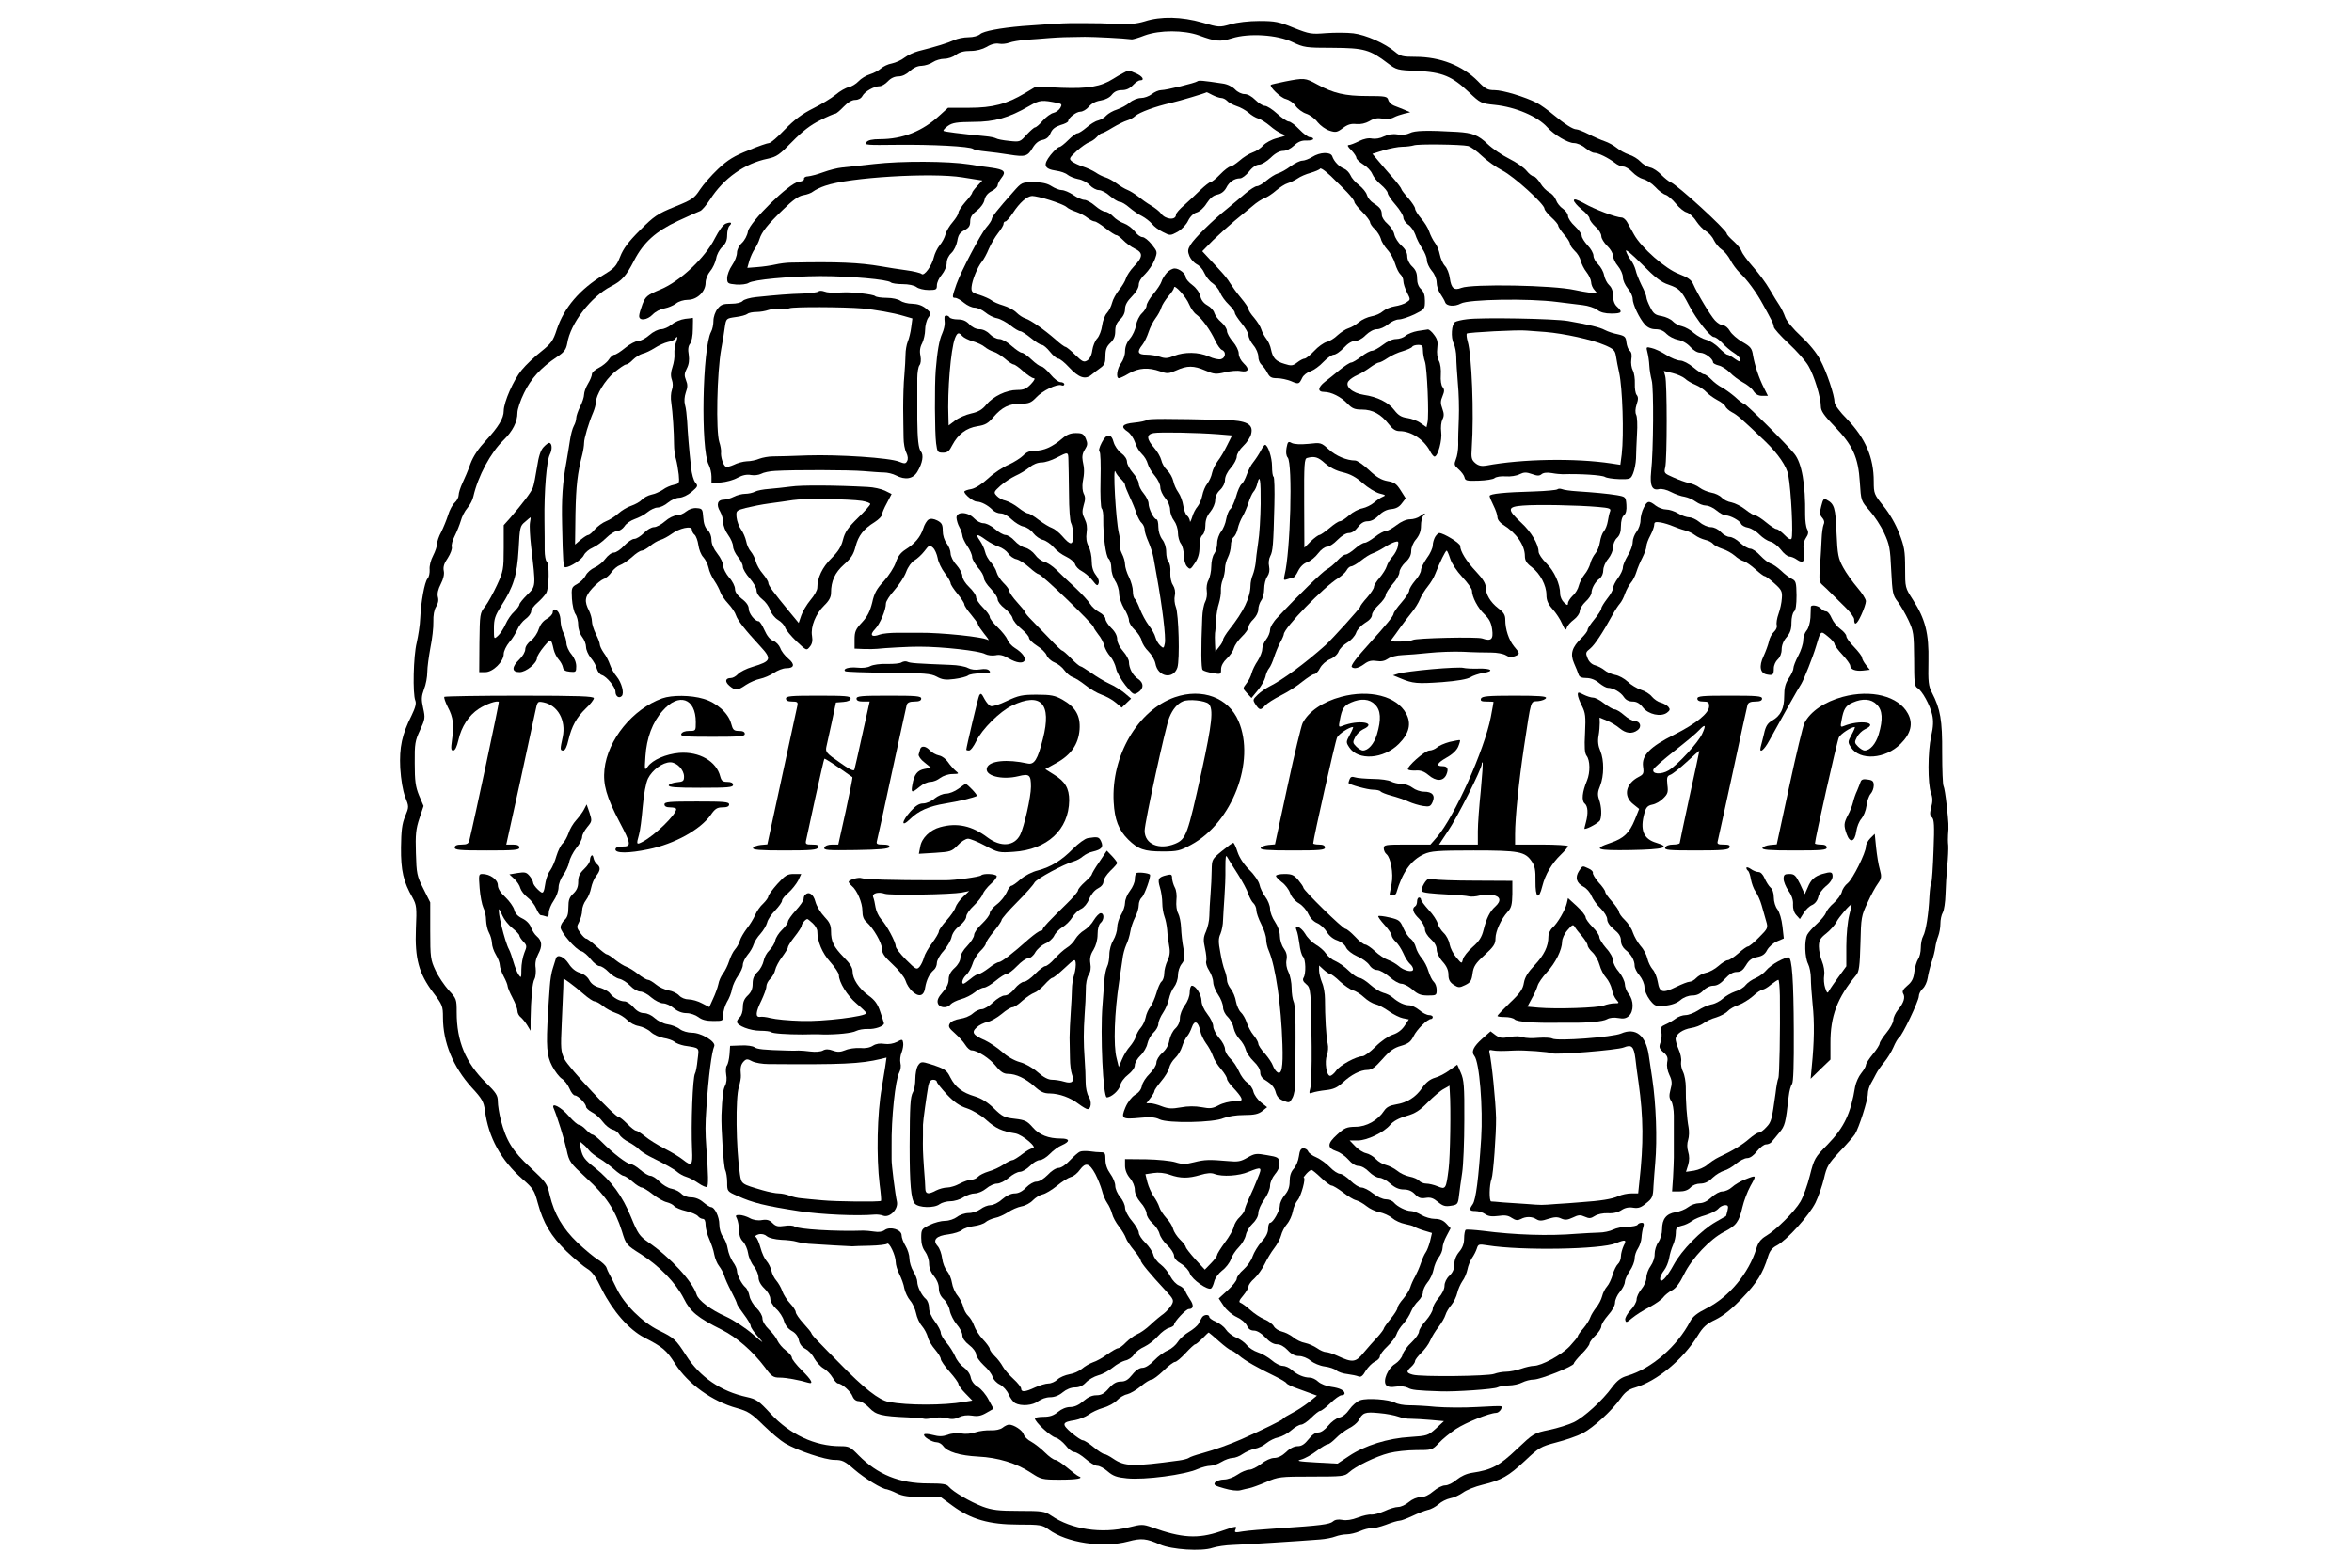 <?xml version="1.0" encoding="UTF-8" standalone="no"?> <svg xmlns="http://www.w3.org/2000/svg" version="1.0" width="1200pt" height="800pt" viewBox="0 0 1200 800" preserveAspectRatio="xMidYMid meet"><g transform="translate(0,800) scale(0.1,-0.1)" fill="#000000" stroke="none"><path d="M5840 7891 c-40 -12 -77 -16 -135 -13 -72 3 -102 4 -180 4 -14 0 -42 0 -62 0 -37 0 -148 -7 -248 -15 -115 -10 -197 -26 -214 -41 -10 -9 -35 -16 -60 -16 -24 0 -57 -7 -74 -15 -30 -14 -91 -33 -182 -56 -22 -6 -53 -20 -70 -33 -16 -13 -46 -26 -65 -30 -19 -3 -43 -15 -55 -25 -11 -10 -36 -24 -56 -30 -20 -6 -46 -22 -59 -36 -12 -13 -35 -27 -50 -30 -15 -3 -45 -20 -66 -38 -22 -18 -73 -49 -115 -70 -56 -28 -95 -57 -144 -107 -37 -39 -73 -70 -81 -70 -8 0 -55 -16 -105 -37 -73 -29 -105 -48 -155 -95 -34 -32 -76 -80 -93 -106 -28 -43 -39 -51 -128 -87 -89 -36 -106 -48 -178 -120 -60 -60 -85 -94 -101 -135 -19 -48 -29 -59 -85 -93 -121 -73 -201 -167 -238 -278 -19 -59 -29 -72 -80 -113 -32 -25 -77 -67 -99 -94 -41 -49 -92 -164 -92 -209 0 -37 -27 -82 -90 -150 -39 -42 -65 -80 -80 -120 -11 -32 -30 -76 -41 -99 -10 -22 -19 -49 -19 -61 0 -11 -9 -28 -20 -38 -11 -10 -27 -39 -34 -64 -8 -25 -24 -64 -35 -86 -12 -21 -21 -49 -21 -60 0 -11 -9 -39 -20 -60 -12 -22 -20 -54 -18 -71 1 -18 -3 -39 -11 -47 -15 -18 -33 -118 -37 -202 -1 -33 -10 -89 -18 -125 -17 -69 -21 -260 -7 -295 6 -14 0 -37 -19 -76 -49 -97 -63 -162 -58 -268 4 -61 13 -115 25 -147 20 -51 20 -51 0 -100 -16 -38 -20 -74 -21 -159 -1 -117 12 -175 59 -256 20 -37 22 -49 17 -158 -6 -153 15 -229 88 -326 47 -62 50 -69 50 -127 0 -128 52 -253 147 -358 52 -56 61 -72 67 -116 18 -139 82 -255 193 -352 53 -46 60 -58 76 -118 29 -107 68 -172 148 -250 41 -39 89 -79 106 -89 24 -14 44 -42 74 -105 55 -110 138 -205 215 -245 95 -49 114 -64 159 -135 66 -103 190 -192 316 -226 56 -16 73 -27 134 -87 39 -38 88 -79 110 -92 64 -38 205 -85 253 -85 39 0 52 -6 101 -49 52 -45 143 -101 166 -101 5 -1 28 -9 50 -20 30 -15 62 -19 132 -20 l93 0 60 -44 c94 -69 187 -96 336 -96 112 0 122 -2 154 -25 92 -68 277 -96 407 -61 67 18 92 15 162 -16 58 -26 212 -36 267 -17 21 7 68 14 104 15 60 2 331 19 445 28 28 2 63 9 78 15 16 6 42 11 58 11 16 0 46 7 67 16 20 9 46 16 58 15 12 -1 45 7 75 18 30 12 61 21 70 21 8 0 37 11 65 24 27 13 63 27 79 31 17 3 41 17 55 29 14 13 40 26 59 30 19 3 48 17 65 29 17 13 62 31 99 40 99 24 133 44 217 122 71 67 80 73 160 94 47 12 108 33 135 47 55 29 151 117 195 180 21 30 40 44 72 53 112 33 245 143 320 265 27 44 44 60 91 82 40 20 82 53 135 109 76 78 107 129 132 211 9 30 21 46 47 59 51 28 164 153 196 218 15 31 34 86 43 123 14 61 22 75 79 136 36 37 71 78 79 90 20 31 66 174 66 207 0 14 7 37 15 51 8 14 20 36 27 50 7 14 25 40 41 59 16 19 37 53 47 76 10 24 23 46 29 50 16 9 101 188 101 211 0 12 9 29 20 39 11 10 22 34 25 54 3 20 12 56 20 81 9 25 17 59 19 75 2 17 9 43 15 58 6 16 11 44 11 63 0 20 5 45 12 57 7 12 13 54 14 92 1 39 5 104 9 145 4 41 6 89 5 105 -2 17 -2 41 -1 55 4 42 3 62 -7 151 -5 47 -12 91 -16 98 -4 6 -7 83 -7 170 1 166 -9 223 -52 306 -18 35 -20 55 -18 160 3 143 -16 216 -79 314 -40 62 -40 62 -40 162 0 87 -4 110 -30 177 -18 47 -49 101 -80 139 -48 60 -50 64 -50 126 0 122 -42 220 -136 318 -37 37 -64 74 -64 86 0 35 -40 155 -73 216 -18 36 -57 83 -99 122 -39 36 -73 77 -80 97 -6 18 -19 44 -28 58 -10 14 -32 51 -51 83 -19 33 -57 84 -85 115 -28 32 -54 67 -58 79 -4 12 -22 35 -41 52 -19 17 -35 34 -35 39 0 18 -253 250 -288 263 -9 4 -30 21 -46 37 -16 17 -41 34 -56 37 -15 3 -38 17 -50 30 -13 14 -39 30 -59 36 -20 7 -48 22 -63 35 -15 12 -42 27 -60 33 -18 6 -55 22 -82 36 -27 14 -56 25 -63 25 -18 0 -57 25 -118 75 -27 23 -65 50 -84 60 -61 31 -173 65 -216 65 -35 0 -47 6 -85 46 -78 79 -192 124 -318 124 -65 0 -78 3 -105 26 -51 43 -148 86 -212 94 -33 4 -96 4 -139 1 -75 -6 -84 -5 -165 27 -75 31 -96 35 -176 35 -54 0 -113 -7 -147 -17 -56 -16 -59 -16 -144 9 -104 30 -212 33 -294 6z m278 -72 c84 -31 107 -33 168 -14 86 27 231 18 309 -20 57 -27 67 -29 205 -29 160 -1 189 -9 282 -80 42 -32 48 -34 148 -38 129 -6 179 -27 265 -109 58 -55 62 -57 130 -64 108 -11 220 -59 270 -115 34 -38 105 -80 135 -80 16 0 42 -11 58 -25 17 -14 37 -25 46 -25 20 0 71 -25 105 -51 13 -11 33 -19 43 -19 11 0 32 -13 46 -28 15 -16 40 -32 56 -36 17 -4 44 -22 61 -40 17 -19 41 -37 53 -40 12 -4 36 -25 53 -46 17 -21 42 -41 55 -44 13 -4 35 -23 48 -44 13 -20 35 -43 49 -51 14 -8 33 -28 41 -46 9 -18 27 -40 41 -49 14 -9 33 -33 44 -54 10 -20 32 -49 47 -64 37 -34 87 -102 120 -164 15 -27 33 -60 40 -74 8 -14 14 -31 14 -38 0 -8 34 -46 75 -84 42 -39 88 -91 102 -116 29 -49 63 -160 63 -206 0 -23 16 -46 70 -102 93 -96 121 -157 129 -285 6 -95 6 -95 50 -145 24 -27 58 -78 74 -114 27 -58 31 -78 36 -190 6 -116 8 -128 33 -160 15 -20 40 -63 55 -95 26 -56 28 -68 29 -198 0 -119 2 -140 17 -148 24 -14 64 -87 75 -136 7 -31 6 -61 -5 -110 -18 -80 -18 -242 -1 -290 9 -24 9 -44 1 -73 -8 -32 -7 -42 4 -51 11 -10 13 -42 8 -167 -3 -85 -8 -159 -11 -164 -4 -6 -8 -38 -10 -72 -4 -89 -18 -178 -32 -203 -7 -12 -12 -39 -12 -60 0 -21 -6 -47 -14 -58 -7 -11 -16 -40 -19 -65 -4 -34 -13 -51 -36 -70 -22 -19 -27 -29 -21 -40 12 -19 3 -48 -26 -83 -13 -16 -24 -39 -24 -52 0 -13 -16 -42 -35 -65 -19 -23 -35 -48 -35 -55 0 -7 -16 -32 -35 -55 -19 -23 -35 -48 -35 -55 0 -7 -11 -26 -24 -42 -13 -16 -27 -47 -31 -68 -22 -137 -56 -209 -142 -297 -63 -64 -67 -70 -89 -157 -12 -49 -34 -109 -48 -133 -29 -50 -125 -146 -177 -176 -26 -16 -39 -33 -48 -64 -38 -124 -139 -247 -253 -304 -48 -24 -72 -43 -84 -66 -67 -129 -197 -242 -322 -279 -32 -9 -51 -24 -77 -58 -49 -68 -144 -154 -196 -179 -25 -12 -82 -30 -125 -39 -78 -16 -80 -18 -165 -98 -89 -85 -128 -106 -229 -121 -28 -4 -57 -18 -78 -35 -18 -16 -44 -29 -59 -29 -14 0 -40 -13 -60 -30 -22 -19 -45 -30 -64 -30 -19 0 -43 -10 -61 -25 -16 -14 -41 -25 -54 -25 -14 0 -45 -9 -70 -21 -25 -11 -55 -19 -67 -18 -12 2 -43 -5 -69 -15 -31 -12 -59 -16 -79 -12 -22 4 -38 1 -48 -8 -17 -15 -64 -21 -276 -35 -77 -5 -160 -12 -184 -16 -39 -7 -44 -6 -38 8 8 21 11 22 -77 -8 -115 -39 -197 -34 -349 21 -46 16 -53 16 -117 0 -141 -34 -293 -11 -397 60 -33 22 -45 24 -164 24 -106 0 -137 4 -186 22 -63 24 -150 75 -172 101 -11 14 -32 17 -105 17 -148 0 -258 45 -356 144 -41 42 -48 46 -93 46 -129 0 -258 60 -356 167 -60 65 -72 73 -121 84 -131 28 -240 102 -310 213 -52 81 -61 89 -139 127 -85 42 -177 134 -215 214 -16 33 -33 67 -38 75 -5 8 -11 23 -14 32 -4 10 -23 28 -43 40 -20 12 -67 51 -105 87 -76 73 -118 146 -141 242 -13 59 -19 66 -99 141 -91 84 -123 136 -151 243 -8 32 -15 75 -15 95 0 30 -9 44 -61 95 -104 103 -149 211 -149 359 0 67 -1 70 -41 113 -22 25 -53 70 -67 101 -25 53 -27 66 -27 202 l0 145 -35 70 c-33 65 -35 77 -38 182 -3 94 0 123 18 177 l21 63 -23 54 c-18 44 -22 74 -22 164 -1 100 2 115 27 169 26 56 27 63 16 112 -10 45 -9 60 4 96 10 24 17 64 17 88 0 25 8 81 16 125 9 44 16 103 15 132 -1 33 4 61 14 77 10 15 14 33 9 50 -4 17 1 39 15 66 13 25 19 50 15 67 -4 20 2 39 21 66 14 22 23 47 20 56 -3 9 4 35 15 56 11 22 25 57 31 77 5 20 20 50 34 66 13 15 27 42 30 58 24 105 88 224 155 289 46 45 70 92 70 139 0 17 15 63 34 101 35 73 86 129 167 183 38 25 47 38 53 69 16 103 121 239 224 292 55 28 77 53 117 131 48 93 111 150 225 203 52 24 103 47 112 50 9 3 32 30 51 59 69 108 176 184 294 208 46 10 60 20 125 87 52 53 93 85 142 109 37 19 73 34 78 34 5 0 24 16 42 35 22 23 43 35 59 35 16 0 31 8 37 20 12 23 60 50 88 50 10 0 29 11 42 25 15 16 34 25 54 25 19 0 40 10 58 27 17 16 39 27 60 27 18 1 44 9 58 19 13 9 40 17 58 17 19 0 45 9 59 20 18 14 41 20 74 20 31 0 61 8 84 21 22 14 45 19 62 16 15 -3 38 0 52 5 15 6 53 12 86 15 33 2 87 6 120 9 54 4 86 5 180 6 49 0 195 -7 240 -13 6 0 35 8 65 20 77 28 200 28 278 0z"></path><path d="M5730 7627 c-14 -7 -36 -20 -50 -29 -63 -40 -128 -51 -264 -46 l-131 6 -55 -33 c-94 -56 -165 -75 -286 -75 l-107 0 -42 -38 c-87 -81 -189 -122 -306 -122 -39 0 -61 -5 -69 -16 -12 -14 3 -15 156 -13 179 2 372 -8 389 -21 6 -5 35 -10 65 -13 30 -3 84 -10 120 -16 81 -13 93 -9 119 35 14 23 30 36 50 40 20 4 33 15 41 35 9 21 24 32 51 41 22 6 39 15 39 20 0 16 41 48 62 48 12 0 31 11 43 25 13 16 34 28 60 32 24 4 47 15 58 30 13 16 29 23 51 23 22 0 40 8 56 25 13 14 29 25 37 25 25 0 13 21 -22 36 -41 17 -35 17 -65 1z m-332 -153 c19 -4 21 -8 12 -24 -6 -11 -22 -23 -35 -26 -14 -3 -38 -21 -55 -40 -16 -19 -34 -34 -39 -34 -5 0 -24 -17 -43 -37 -33 -37 -34 -38 -89 -32 -31 3 -61 9 -67 13 -7 4 -31 9 -54 11 -133 13 -209 23 -214 27 -3 3 7 15 23 26 23 16 45 19 128 20 109 0 181 20 288 82 52 30 63 31 145 14z"></path><path d="M6556 7584 c-38 -8 -70 -15 -72 -17 -9 -9 51 -67 76 -72 16 -4 39 -19 50 -35 11 -16 36 -34 54 -40 19 -6 46 -26 59 -44 14 -17 41 -37 61 -43 31 -10 39 -8 68 14 24 18 42 23 68 20 22 -2 46 3 67 15 23 14 41 17 66 13 21 -4 44 -2 58 6 13 7 38 15 54 19 l30 7 -30 13 c-16 7 -41 16 -53 21 -13 5 -26 18 -29 29 -5 18 -14 20 -107 20 -114 0 -173 14 -257 60 -60 33 -65 33 -163 14z"></path><path d="M6109 7585 c-9 -8 -158 -45 -185 -45 -12 0 -33 -9 -47 -20 -14 -11 -39 -20 -55 -20 -17 0 -43 -10 -59 -24 -15 -13 -44 -28 -64 -35 -20 -6 -44 -20 -54 -30 -9 -11 -28 -22 -43 -26 -14 -3 -41 -20 -59 -36 -19 -16 -39 -29 -46 -29 -7 0 -28 -16 -47 -35 -19 -19 -39 -35 -45 -35 -7 0 -27 -19 -45 -41 -40 -51 -33 -71 28 -80 23 -3 49 -12 59 -21 10 -8 34 -18 54 -22 20 -3 46 -17 59 -31 13 -14 34 -25 46 -25 13 0 39 -13 57 -30 19 -16 42 -30 50 -30 9 0 31 -13 49 -29 18 -15 47 -36 65 -44 17 -9 40 -27 50 -39 10 -13 35 -32 56 -42 37 -19 38 -19 75 1 21 12 45 37 54 57 11 22 28 38 44 42 14 4 36 23 50 46 17 26 34 41 55 45 19 4 35 16 45 34 15 31 42 49 71 49 10 0 31 16 46 35 17 22 37 35 51 35 13 0 39 16 59 35 23 23 46 35 63 35 17 0 39 11 56 27 20 19 38 27 63 26 19 -1 35 3 35 8 0 5 -7 9 -17 9 -9 0 -33 18 -54 40 -21 22 -45 40 -54 40 -8 0 -35 18 -59 40 -24 22 -52 40 -63 40 -10 0 -32 14 -48 30 -18 18 -39 30 -55 30 -15 0 -36 10 -49 24 -14 14 -39 27 -64 30 -99 15 -122 17 -128 11z m77 -70 c16 -8 36 -15 45 -15 9 0 22 -7 29 -14 6 -8 28 -20 48 -27 20 -6 48 -22 62 -34 14 -13 36 -26 50 -30 14 -4 40 -21 59 -37 18 -16 45 -34 60 -40 25 -10 25 -10 -24 -23 -28 -7 -58 -24 -70 -37 -12 -14 -36 -30 -54 -36 -18 -6 -48 -25 -67 -42 -19 -16 -40 -30 -47 -30 -7 0 -31 -18 -52 -40 -21 -22 -44 -40 -50 -40 -5 0 -28 -18 -50 -39 -22 -22 -59 -56 -82 -77 -24 -20 -43 -42 -43 -49 0 -31 -54 -26 -77 6 -7 10 -30 28 -50 40 -21 12 -51 34 -67 47 -17 13 -41 28 -54 33 -13 5 -38 20 -55 33 -18 13 -43 27 -57 31 -14 4 -36 15 -50 25 -14 9 -43 23 -65 30 -22 7 -47 19 -57 27 -15 13 -12 18 25 52 23 21 52 41 63 45 12 4 29 15 39 26 10 11 22 20 26 20 5 0 30 13 56 29 27 16 59 32 73 36 14 4 33 14 42 23 22 19 103 49 183 67 47 11 174 49 181 54 1 1 15 -6 30 -14z"></path><path d="M7193 7321 c-16 -8 -40 -11 -63 -7 -25 4 -48 0 -69 -10 -19 -10 -44 -14 -61 -11 -17 4 -42 -1 -66 -13 -21 -11 -45 -20 -52 -20 -10 0 -6 -9 12 -26 14 -15 26 -32 26 -39 0 -7 16 -22 35 -34 19 -11 40 -33 46 -48 6 -15 26 -41 45 -56 19 -16 34 -35 34 -42 0 -8 18 -35 40 -60 22 -25 40 -55 40 -65 0 -11 11 -27 24 -36 14 -8 30 -32 37 -51 6 -20 22 -51 35 -71 13 -19 24 -46 24 -59 0 -14 11 -38 25 -55 15 -17 25 -42 25 -60 0 -16 8 -42 18 -56 10 -15 22 -35 25 -44 7 -21 48 -24 80 -7 40 22 348 27 492 8 44 -5 102 -13 130 -16 27 -3 61 -14 74 -24 16 -13 40 -19 72 -19 53 0 60 7 29 35 -13 12 -20 31 -20 55 0 24 -7 43 -20 55 -11 10 -22 32 -26 51 -3 18 -17 42 -30 55 -13 12 -24 32 -24 44 0 12 -13 36 -30 53 -16 18 -30 39 -30 49 0 9 -16 31 -35 49 -19 17 -35 41 -35 52 0 11 -12 27 -26 37 -14 9 -30 29 -35 44 -6 16 -21 33 -35 40 -13 6 -34 27 -45 46 -12 19 -27 35 -34 35 -8 0 -24 13 -37 29 -13 16 -52 43 -88 61 -36 18 -85 51 -110 75 -48 46 -77 57 -155 62 -155 9 -217 7 -242 -6z m297 -66 c14 -4 45 -26 70 -50 25 -24 72 -58 105 -75 59 -30 215 -172 215 -195 0 -7 16 -26 35 -44 19 -17 35 -36 35 -42 0 -6 14 -27 30 -46 17 -18 30 -40 30 -47 0 -7 11 -23 24 -36 14 -12 28 -36 31 -51 4 -16 17 -42 29 -57 12 -15 23 -38 24 -51 0 -13 8 -32 18 -42 16 -17 15 -18 -22 -13 -22 3 -57 9 -79 14 -111 25 -524 32 -579 11 -37 -15 -52 -2 -59 50 -3 23 -14 51 -25 62 -11 12 -22 38 -26 58 -4 21 -15 48 -25 60 -10 13 -23 39 -29 57 -6 19 -25 49 -42 68 -16 19 -30 41 -30 49 0 8 -16 32 -35 54 -19 21 -35 42 -35 46 0 4 -19 30 -42 56 -24 27 -57 66 -74 86 l-32 38 57 18 c31 9 74 18 96 18 22 0 48 4 58 7 20 8 240 5 277 -3z"></path><path d="M6695 7199 c-16 -10 -39 -19 -51 -19 -11 0 -38 -13 -60 -29 -21 -16 -50 -32 -64 -36 -14 -4 -40 -21 -58 -36 -18 -16 -40 -29 -49 -29 -9 0 -35 -17 -59 -37 -24 -21 -66 -56 -93 -78 -75 -60 -167 -151 -187 -184 -15 -25 -15 -34 -5 -59 7 -16 24 -34 37 -41 14 -6 31 -26 39 -45 8 -18 26 -41 40 -50 15 -10 33 -32 40 -49 7 -18 27 -45 44 -61 17 -17 31 -35 31 -42 0 -7 16 -31 35 -54 19 -23 35 -51 35 -62 0 -11 11 -33 25 -50 14 -16 25 -42 25 -58 0 -15 7 -33 16 -41 8 -7 22 -25 30 -41 12 -23 21 -28 50 -28 19 0 51 -7 71 -15 39 -17 41 -16 57 17 6 13 25 28 42 33 17 6 47 27 66 48 19 20 44 37 53 37 10 0 33 16 51 35 20 22 41 35 57 35 15 0 38 12 55 30 19 18 41 30 57 30 15 0 40 11 57 25 16 14 41 25 55 25 14 0 50 12 80 26 52 26 53 27 53 69 0 29 -6 47 -20 60 -13 12 -20 31 -20 55 0 26 -7 43 -25 60 -15 14 -25 35 -25 52 0 18 -10 37 -29 54 -17 15 -33 40 -37 57 -3 17 -19 41 -35 55 -16 13 -29 34 -29 45 0 27 -8 38 -42 60 -15 9 -30 28 -34 42 -3 13 -22 36 -41 51 -19 14 -38 37 -43 50 -6 13 -20 28 -32 33 -26 10 -52 37 -61 64 -9 23 -63 21 -102 -4z m128 -130 c7 -6 29 -29 50 -50 20 -21 37 -43 37 -49 0 -7 18 -29 40 -51 22 -22 40 -46 40 -53 0 -7 11 -23 24 -35 13 -13 27 -35 31 -49 3 -15 19 -40 34 -57 15 -16 33 -49 39 -71 7 -23 19 -47 27 -54 8 -7 15 -22 15 -34 0 -12 8 -38 19 -59 18 -36 18 -36 -3 -50 -11 -8 -39 -17 -60 -20 -21 -3 -48 -15 -60 -25 -12 -11 -38 -23 -58 -26 -21 -4 -50 -17 -65 -30 -15 -13 -39 -27 -53 -31 -14 -4 -38 -20 -55 -35 -16 -16 -42 -32 -57 -35 -14 -4 -43 -24 -63 -46 -20 -21 -42 -39 -49 -39 -7 0 -24 -9 -38 -20 -22 -17 -30 -18 -64 -7 -45 13 -60 30 -69 73 -3 18 -14 43 -24 55 -10 13 -22 35 -26 49 -4 14 -21 40 -36 58 -16 18 -29 38 -29 44 0 7 -17 32 -38 57 -21 25 -46 60 -56 76 -10 17 -29 41 -42 55 -13 14 -40 44 -62 67 l-38 41 55 56 c31 30 81 75 111 100 30 25 71 59 91 75 19 17 47 35 61 40 14 5 41 23 59 39 19 16 45 33 59 37 14 4 36 15 50 24 14 10 44 23 67 29 23 7 45 16 48 21 4 8 42 -22 88 -70z"></path><path d="M4460 7163 c-69 -8 -143 -16 -165 -18 -22 -2 -65 -13 -95 -24 -30 -11 -65 -20 -78 -21 -12 0 -21 -6 -20 -12 2 -8 -10 -14 -28 -16 -46 -5 -248 -203 -258 -253 -3 -20 -17 -46 -31 -59 -15 -14 -25 -35 -25 -50 0 -15 -11 -44 -25 -64 -14 -20 -25 -50 -25 -65 0 -27 3 -29 46 -33 25 -2 54 2 63 8 24 17 209 34 366 35 154 0 344 -17 360 -32 5 -5 32 -9 60 -9 30 0 59 -6 71 -15 10 -8 38 -15 62 -15 38 0 42 2 42 24 0 14 11 38 25 54 14 17 25 43 25 59 0 18 9 38 24 52 13 12 26 39 30 61 5 31 13 43 36 55 23 12 30 22 30 45 0 21 9 36 34 55 19 15 36 38 39 55 4 19 17 35 37 45 16 8 30 22 30 29 0 7 9 25 20 39 25 31 13 42 -50 51 -25 3 -76 10 -115 17 -109 17 -346 18 -485 2z m450 -68 c19 -3 50 -8 69 -11 l33 -5 -26 -28 c-14 -15 -26 -31 -26 -35 0 -5 -16 -26 -35 -47 -19 -22 -35 -46 -35 -54 0 -8 -13 -29 -29 -48 -16 -18 -33 -46 -37 -63 -4 -16 -17 -41 -30 -56 -12 -15 -25 -42 -29 -59 -10 -45 -50 -100 -63 -87 -5 5 -41 14 -79 19 -37 5 -95 14 -128 20 -111 19 -220 24 -460 19 -22 0 -58 -5 -80 -10 -22 -5 -63 -11 -91 -13 l-51 -4 10 36 c6 20 18 47 28 61 9 14 20 36 24 50 11 36 41 74 120 150 50 49 79 70 104 74 18 3 41 11 50 19 9 7 36 21 61 29 121 43 544 68 700 43z"></path><path d="M5169 7020 c-80 -90 -109 -127 -109 -138 0 -6 -13 -26 -29 -44 -28 -33 -128 -223 -151 -288 -23 -66 -23 -70 -7 -70 9 0 29 -11 45 -25 17 -14 41 -25 55 -25 14 0 38 -11 54 -24 15 -13 42 -27 60 -30 18 -4 49 -21 69 -37 20 -16 42 -29 49 -29 7 0 32 -16 55 -35 23 -19 48 -35 56 -35 7 0 26 -16 41 -35 15 -19 34 -35 42 -35 8 0 33 -20 55 -44 49 -53 83 -65 114 -39 12 10 33 26 47 36 20 14 25 26 25 61 0 32 6 48 25 66 18 17 25 34 25 60 0 26 7 43 25 60 16 15 25 34 25 53 0 20 11 40 35 64 21 21 35 45 35 60 0 15 13 37 33 55 17 17 39 49 48 72 15 41 15 41 -15 79 -16 20 -37 37 -47 37 -10 0 -28 13 -40 30 -13 16 -37 34 -54 40 -18 6 -43 22 -55 35 -13 14 -32 25 -41 25 -10 0 -34 14 -52 30 -19 17 -44 30 -54 30 -11 0 -37 11 -57 25 -20 14 -47 25 -59 25 -12 0 -35 9 -52 20 -22 14 -47 20 -91 20 -61 0 -61 0 -105 -50z m187 -41 c38 -12 76 -27 85 -35 8 -8 31 -19 50 -25 19 -7 45 -20 58 -31 13 -10 29 -18 36 -18 7 0 32 -16 56 -35 24 -19 49 -35 55 -35 6 0 21 -12 35 -26 13 -14 40 -34 59 -43 43 -21 42 -42 -5 -91 -18 -19 -36 -46 -40 -60 -4 -14 -20 -41 -36 -60 -15 -19 -31 -48 -35 -65 -4 -16 -15 -40 -26 -52 -11 -11 -22 -41 -25 -65 -3 -23 -14 -53 -25 -65 -11 -11 -22 -39 -25 -60 -3 -25 -13 -44 -25 -52 -18 -11 -25 -8 -62 28 -23 23 -46 41 -50 41 -5 0 -28 17 -51 38 -60 52 -126 98 -153 107 -12 3 -33 17 -46 30 -13 13 -43 29 -67 36 -24 7 -52 19 -61 27 -9 7 -36 19 -60 27 -39 11 -43 16 -41 41 3 34 30 101 53 129 9 11 25 40 35 65 11 25 32 61 47 80 15 19 28 40 28 47 0 7 4 13 10 13 5 0 22 19 37 42 36 55 73 87 99 88 12 0 53 -9 90 -21z"></path><path d="M8030 6977 c0 -7 18 -28 40 -46 22 -17 40 -38 40 -46 0 -8 14 -27 30 -42 17 -14 30 -36 30 -48 0 -12 14 -34 30 -50 17 -16 30 -39 30 -51 0 -12 11 -36 25 -52 14 -17 25 -42 25 -57 0 -15 11 -40 25 -57 14 -16 25 -40 25 -53 0 -28 34 -100 63 -132 14 -15 32 -23 54 -23 23 0 41 -8 56 -24 12 -12 38 -26 58 -30 22 -4 47 -18 63 -36 16 -18 36 -30 51 -30 24 0 65 -31 65 -49 0 -5 13 -12 29 -16 15 -3 41 -20 57 -36 16 -17 46 -39 66 -50 21 -11 45 -30 54 -44 11 -17 25 -25 45 -25 l29 0 -20 40 c-26 51 -47 115 -56 166 -5 36 -12 45 -54 69 -26 15 -55 40 -64 56 -9 16 -25 29 -35 29 -10 0 -28 11 -41 25 -24 26 -90 136 -112 187 -9 20 -28 33 -72 50 -68 25 -192 134 -229 201 -12 22 -28 50 -35 63 -7 13 -20 24 -28 24 -28 0 -139 42 -191 72 -38 21 -53 25 -53 15z m484 -430 c54 -19 64 -29 105 -108 37 -70 107 -159 126 -159 8 0 27 -14 42 -30 15 -17 42 -40 60 -51 18 -11 33 -27 33 -35 0 -12 -6 -11 -29 5 -16 12 -33 21 -38 21 -5 0 -24 16 -43 35 -18 19 -47 37 -64 41 -17 4 -45 19 -63 34 -17 16 -45 31 -61 35 -17 3 -38 15 -48 26 -9 10 -35 22 -56 26 -32 5 -42 12 -58 44 -11 21 -20 44 -20 52 0 7 -11 36 -25 62 -13 27 -27 61 -30 77 -4 15 -14 37 -24 50 -10 13 -21 33 -25 46 -5 14 26 -11 81 -66 68 -69 99 -93 137 -105z"></path><path d="M3703 6859 c-13 -5 -35 -35 -55 -74 -49 -99 -178 -221 -278 -262 -69 -29 -76 -35 -92 -75 -9 -24 -17 -51 -17 -60 -1 -27 41 -22 69 7 13 14 39 28 59 31 20 4 47 15 60 25 13 11 40 19 60 19 48 0 91 42 91 87 0 18 10 43 24 60 13 15 26 44 30 64 3 20 17 46 31 59 18 17 25 34 25 60 0 20 5 41 12 48 16 16 7 21 -19 11z"></path><path d="M5953 6608 c-11 -13 -24 -33 -27 -45 -4 -13 -23 -41 -42 -64 -19 -22 -34 -49 -34 -58 0 -10 -11 -28 -24 -40 -13 -12 -26 -39 -30 -61 -3 -21 -17 -52 -31 -68 -16 -19 -25 -42 -25 -65 0 -19 -9 -45 -20 -60 -20 -25 -28 -77 -11 -77 5 0 29 11 52 25 50 28 98 31 158 10 37 -13 44 -12 83 5 55 25 88 25 148 -1 44 -19 54 -20 100 -9 28 7 64 10 80 6 40 -7 47 10 16 39 -15 14 -26 35 -26 51 0 15 -13 41 -30 61 -16 18 -30 43 -30 54 0 11 -13 31 -29 45 -16 13 -31 34 -35 46 -3 13 -19 31 -36 40 -20 11 -32 28 -36 47 -4 18 -20 41 -40 56 -19 14 -34 32 -34 39 0 19 -33 46 -57 46 -11 0 -29 -10 -40 -22z m114 -161 c9 -21 25 -44 37 -52 28 -20 71 -79 96 -133 11 -23 26 -45 35 -48 22 -9 18 -41 -6 -47 -11 -3 -39 3 -62 14 -52 23 -123 24 -177 3 -31 -13 -46 -14 -71 -5 -18 6 -49 11 -70 11 -44 0 -50 14 -20 51 10 13 24 42 31 64 7 22 23 54 35 70 13 17 26 41 30 55 4 14 21 40 36 58 16 18 29 38 29 44 0 21 62 -47 77 -85z"></path><path d="M4176 6513 c-4 -5 -40 -9 -79 -11 -72 -2 -132 -7 -239 -18 -31 -3 -62 -12 -69 -20 -7 -8 -30 -14 -59 -14 -40 0 -52 -4 -69 -26 -12 -15 -21 -41 -21 -61 0 -19 -5 -44 -12 -56 -44 -81 -54 -599 -12 -679 8 -15 14 -42 14 -60 l0 -33 48 3 c26 2 64 12 85 24 26 14 48 18 69 14 16 -3 39 0 51 6 12 7 45 14 72 15 96 6 381 5 450 -1 39 -3 85 -7 104 -7 19 0 47 -7 62 -15 48 -25 87 -18 109 18 27 45 34 86 18 105 -12 14 -17 64 -18 161 0 61 0 82 0 120 0 20 0 61 0 91 0 29 5 59 11 67 7 8 9 28 5 49 -5 23 -2 44 9 64 8 17 15 47 15 68 0 21 7 49 16 62 16 22 15 24 -12 47 -20 16 -42 23 -70 24 -22 0 -49 7 -60 15 -11 8 -41 15 -69 15 -28 0 -55 4 -60 9 -9 9 -115 21 -160 19 -65 -3 -82 -2 -101 5 -11 4 -24 4 -28 0z m224 -87 c63 -6 157 -22 210 -38 l45 -13 -6 -45 c-3 -25 -11 -58 -18 -74 -6 -15 -11 -45 -11 -65 0 -20 -3 -67 -6 -106 -4 -38 -6 -115 -6 -170 1 -55 1 -122 2 -149 0 -27 6 -61 14 -76 8 -17 10 -33 4 -43 -7 -14 -13 -14 -41 -3 -47 20 -310 37 -467 32 -74 -3 -153 -5 -176 -5 -23 0 -54 -6 -70 -12 -16 -7 -45 -13 -64 -13 -19 -1 -49 -9 -66 -18 -18 -8 -36 -13 -42 -9 -13 8 -26 52 -23 74 1 10 -3 33 -9 51 -18 55 -12 355 10 476 7 36 15 85 18 110 7 45 7 45 55 52 27 3 54 11 60 16 7 6 28 10 47 10 19 0 46 5 60 10 14 5 39 7 55 5 17 -2 40 -1 53 4 21 8 272 7 372 -1z"></path><path d="M4819 6383 c-1 -5 0 -18 1 -30 1 -12 -5 -37 -13 -55 -15 -33 -25 -89 -33 -188 -6 -77 -5 -316 2 -372 6 -45 8 -48 35 -48 23 0 32 7 48 39 29 55 71 87 128 96 39 6 54 14 81 46 44 51 80 69 140 69 41 0 53 5 78 31 33 36 107 71 129 63 8 -4 15 -1 15 5 0 6 -9 11 -20 11 -10 0 -33 18 -51 40 -18 22 -39 40 -46 40 -8 0 -30 16 -50 35 -20 19 -42 35 -50 35 -7 0 -30 16 -52 35 -22 20 -49 35 -63 35 -13 0 -35 11 -48 25 -14 15 -35 25 -52 25 -18 0 -38 10 -52 25 -17 18 -34 25 -59 25 -20 0 -39 5 -42 10 -7 12 -25 13 -26 3z m91 -98 c7 -8 31 -20 54 -27 22 -6 50 -19 61 -29 11 -9 31 -20 45 -24 14 -4 40 -21 58 -36 18 -16 38 -29 44 -29 6 0 28 -16 49 -35 22 -19 45 -35 53 -35 9 0 4 -11 -14 -30 -23 -24 -36 -30 -71 -30 -54 0 -121 -32 -157 -75 -20 -25 -40 -37 -77 -45 -27 -6 -64 -22 -82 -36 l-33 -25 -1 38 c-6 139 12 350 33 406 12 31 20 33 38 12z"></path><path d="M3496 6373 c-23 -3 -52 -15 -69 -29 -16 -13 -40 -24 -54 -24 -14 0 -41 -13 -60 -30 -18 -16 -44 -30 -57 -30 -13 0 -43 -16 -66 -35 -23 -19 -48 -35 -55 -35 -7 0 -20 -11 -29 -25 -9 -14 -33 -33 -51 -42 -19 -9 -35 -24 -35 -32 0 -9 -9 -31 -20 -49 -11 -18 -20 -43 -20 -55 0 -13 -9 -40 -20 -62 -11 -22 -20 -48 -20 -58 0 -10 -5 -28 -12 -40 -7 -12 -16 -46 -20 -74 -4 -29 -13 -79 -18 -110 -20 -108 -25 -188 -22 -318 4 -195 6 -220 17 -220 25 1 84 40 94 62 6 13 26 30 45 38 18 8 49 30 69 50 19 19 44 35 56 35 11 0 28 11 37 24 8 14 32 30 52 37 20 7 50 22 65 35 16 13 39 24 52 24 13 0 37 11 53 25 17 14 43 25 58 25 17 1 43 13 63 30 32 27 33 31 19 47 -9 10 -19 45 -22 78 -11 98 -17 177 -20 235 -2 30 -6 68 -11 84 -5 18 -3 42 4 63 10 27 10 41 1 63 -9 23 -9 34 4 59 11 21 14 43 10 71 -5 27 -2 45 7 56 8 10 14 41 14 76 1 32 1 57 0 56 0 -1 -18 -3 -39 -5z m-47 -120 c-6 -15 -9 -41 -8 -58 2 -16 -3 -47 -10 -68 -9 -26 -10 -46 -3 -65 6 -17 6 -36 0 -52 -5 -14 -7 -43 -3 -65 7 -48 14 -153 14 -213 0 -24 4 -58 10 -75 5 -18 11 -53 14 -79 4 -44 3 -46 -25 -52 -16 -3 -42 -14 -56 -25 -15 -10 -41 -22 -58 -25 -18 -4 -40 -16 -49 -26 -10 -11 -34 -24 -54 -31 -20 -6 -49 -24 -66 -39 -16 -15 -45 -33 -63 -40 -18 -7 -43 -26 -57 -41 -13 -16 -28 -29 -34 -29 -5 0 -22 -11 -38 -24 l-29 -25 2 157 c3 144 10 206 35 303 5 20 9 46 9 59 0 23 23 101 47 157 7 17 13 39 13 50 1 37 46 112 93 152 27 22 54 41 61 41 7 0 23 11 35 24 13 13 35 27 49 31 15 3 43 17 62 29 20 13 50 27 68 31 17 3 34 11 37 16 12 19 14 8 4 -18z"></path><path d="M7485 6371 c-27 -3 -55 -10 -61 -14 -18 -11 -23 -79 -7 -110 7 -15 13 -47 13 -70 0 -23 4 -82 8 -132 5 -49 7 -130 5 -180 -2 -49 -4 -110 -3 -135 0 -25 -5 -58 -12 -74 -10 -26 -9 -31 14 -51 14 -12 28 -31 30 -41 3 -17 12 -19 71 -17 38 1 75 7 82 13 8 7 34 11 57 9 24 -2 56 3 71 11 23 11 34 11 63 1 27 -10 38 -10 49 -1 9 8 29 10 52 6 21 -4 46 -6 56 -6 85 3 201 -4 216 -14 8 -5 40 -10 72 -11 56 -1 59 0 71 29 7 17 14 51 15 76 0 25 3 81 5 125 3 44 1 88 -4 98 -6 11 -5 31 2 53 9 26 9 38 0 49 -6 7 -10 33 -9 57 1 23 -3 54 -10 67 -7 13 -11 38 -8 57 4 21 1 37 -8 44 -8 6 -15 26 -17 43 -3 28 -8 33 -43 41 -22 4 -52 14 -67 22 -26 14 -80 27 -188 46 -67 12 -445 19 -515 9z m400 -65 c95 -8 238 -39 302 -67 47 -20 53 -27 58 -58 3 -20 10 -57 16 -83 17 -77 25 -314 13 -417 l-7 -53 -46 7 c-184 28 -458 23 -638 -11 -23 -4 -39 -1 -55 12 -20 17 -23 26 -19 79 12 175 0 474 -21 543 -5 18 -7 36 -4 40 7 6 264 20 306 15 14 -1 57 -4 95 -7z"></path><path d="M7233 6311 c-23 -4 -51 -15 -61 -24 -10 -9 -32 -17 -49 -17 -19 0 -45 -12 -68 -30 -21 -16 -46 -30 -55 -30 -9 0 -34 -13 -55 -30 -21 -16 -44 -30 -51 -30 -7 0 -33 -17 -58 -37 -25 -21 -59 -48 -76 -61 -37 -29 -39 -52 -4 -52 36 0 86 -25 119 -60 24 -25 37 -30 74 -30 54 0 97 -24 136 -74 20 -26 35 -36 56 -36 59 0 124 -43 155 -102 8 -16 18 -28 23 -28 17 0 40 85 34 126 -3 24 0 50 6 63 9 17 9 30 0 55 -10 27 -10 40 1 65 10 24 10 34 0 46 -7 8 -11 35 -9 62 2 27 -2 58 -10 72 -8 15 -11 40 -8 64 4 31 1 46 -16 68 -11 16 -26 28 -31 28 -6 -1 -30 -5 -53 -8z m27 -100 c0 -16 5 -42 10 -56 11 -29 22 -277 13 -312 l-5 -23 -30 21 c-16 12 -47 23 -68 26 -30 4 -46 14 -66 40 -30 40 -87 68 -156 78 -59 9 -99 45 -77 71 8 10 28 23 44 30 17 7 45 24 64 38 19 14 40 26 46 26 6 0 26 10 45 23 19 13 54 29 77 35 23 7 45 17 48 22 3 6 17 10 31 10 20 0 24 -5 24 -29z"></path><path d="M8405 6203 c4 -15 9 -46 10 -69 1 -22 7 -56 12 -75 11 -36 9 -361 -3 -467 -7 -71 5 -97 41 -88 12 3 39 -3 61 -15 21 -11 52 -22 69 -24 16 -3 42 -14 57 -25 15 -11 38 -20 52 -20 13 0 38 -11 54 -25 17 -14 37 -25 46 -25 24 0 73 -27 79 -43 3 -8 19 -17 37 -20 17 -4 43 -20 58 -36 15 -15 39 -31 54 -35 15 -3 39 -22 54 -41 14 -19 34 -35 43 -35 9 0 27 -7 39 -16 32 -22 42 -10 35 41 -4 33 -1 51 11 70 13 19 14 30 6 45 -6 11 -10 43 -10 72 2 157 -17 265 -55 312 -39 49 -247 256 -257 256 -5 0 -25 15 -45 34 -21 18 -51 40 -68 49 -16 8 -41 27 -54 41 -14 14 -30 26 -37 26 -7 0 -31 16 -54 35 -24 20 -53 35 -68 35 -14 0 -46 13 -71 29 -25 16 -59 32 -75 35 -27 7 -28 6 -21 -21z m192 -135 c10 -10 34 -24 54 -32 19 -8 43 -24 54 -36 11 -12 36 -30 56 -41 20 -10 39 -25 42 -33 3 -8 19 -22 34 -30 26 -13 51 -35 171 -150 64 -62 108 -126 116 -171 15 -83 26 -309 16 -324 -4 -7 -17 0 -35 19 -16 16 -34 30 -41 30 -7 0 -31 16 -54 35 -23 19 -48 35 -55 35 -7 0 -29 13 -50 30 -20 16 -52 32 -70 36 -19 3 -41 14 -51 25 -9 10 -33 22 -53 25 -20 4 -46 15 -59 25 -13 10 -37 21 -55 24 -18 4 -54 17 -80 29 -46 20 -48 22 -41 51 10 40 10 433 0 466 l-7 26 45 -11 c24 -6 53 -19 63 -28z"></path><path d="M5851 5857 c-5 -5 -34 -11 -65 -14 -61 -6 -71 -21 -32 -46 13 -9 30 -33 37 -54 6 -21 22 -48 35 -60 13 -12 26 -34 30 -50 4 -15 20 -43 36 -61 15 -18 28 -44 28 -58 0 -15 11 -39 25 -56 15 -17 25 -42 25 -60 0 -16 9 -41 20 -55 11 -15 20 -41 20 -62 0 -20 7 -45 15 -55 8 -11 15 -38 15 -60 0 -22 7 -47 16 -57 16 -17 18 -16 40 17 17 25 24 49 24 83 0 31 5 53 15 61 9 7 15 29 15 50 0 26 8 48 25 68 14 17 25 43 25 59 0 19 9 38 25 53 15 14 25 35 25 51 0 17 12 42 30 62 17 19 30 45 30 57 0 13 15 37 34 55 18 17 37 45 40 63 11 48 -25 66 -134 69 -290 7 -392 7 -399 0z m364 -73 l71 -6 -26 -52 c-14 -29 -35 -64 -47 -79 -12 -16 -25 -42 -29 -60 -3 -18 -15 -43 -25 -56 -10 -12 -21 -39 -25 -60 -4 -20 -15 -45 -24 -56 -10 -11 -23 -36 -28 -55 -6 -19 -11 -28 -11 -19 -1 9 -7 22 -15 28 -7 6 -16 29 -19 51 -3 21 -14 52 -25 67 -11 15 -23 42 -26 59 -4 17 -18 42 -31 54 -13 12 -27 36 -30 52 -4 16 -20 44 -35 61 -41 47 -42 70 -5 77 33 6 225 2 330 -6z"></path><path d="M5418 5761 c-48 -41 -92 -61 -136 -61 -28 0 -45 -7 -61 -24 -13 -13 -46 -34 -74 -47 -29 -12 -76 -43 -105 -70 -33 -30 -66 -51 -87 -55 -19 -3 -35 -9 -35 -13 0 -14 46 -51 64 -51 22 0 56 -18 79 -41 10 -11 29 -19 43 -19 15 0 38 -13 56 -31 17 -16 44 -33 60 -36 16 -3 39 -18 50 -34 12 -15 34 -31 49 -34 16 -4 40 -21 55 -38 14 -17 43 -39 64 -48 21 -10 41 -27 45 -38 3 -12 19 -28 35 -36 15 -8 40 -29 54 -47 21 -27 26 -30 31 -15 4 10 -1 27 -14 43 -14 18 -21 41 -21 71 0 24 -7 58 -16 75 -11 21 -14 43 -10 70 4 26 1 48 -10 70 -13 26 -14 38 -5 70 9 28 9 43 0 59 -6 12 -8 37 -5 58 9 47 9 69 0 109 -4 22 -1 40 11 58 14 22 15 31 5 55 -11 25 -18 29 -51 29 -28 0 -47 -8 -71 -29z m33 -108 c1 -21 2 -99 3 -173 0 -74 5 -142 11 -150 5 -8 10 -36 10 -61 0 -54 -12 -55 -57 -3 -16 18 -39 36 -51 40 -12 4 -42 22 -66 40 -24 19 -49 34 -56 34 -7 0 -29 13 -49 29 -20 16 -50 32 -65 36 -16 3 -36 14 -46 25 -16 17 -15 20 19 51 20 18 54 40 77 51 23 10 54 29 71 43 18 15 42 25 62 25 17 0 52 11 76 24 60 31 60 31 61 -11z"></path><path d="M5621 5741 c-12 -23 -17 -42 -11 -46 5 -3 7 -64 5 -145 -2 -78 1 -142 6 -145 5 -4 9 -27 8 -53 -1 -87 13 -191 27 -203 8 -6 14 -28 14 -48 0 -20 9 -49 20 -66 11 -16 20 -46 20 -65 0 -19 12 -53 25 -75 14 -22 25 -49 25 -61 0 -11 13 -33 30 -49 16 -15 32 -40 35 -55 3 -15 19 -40 35 -55 15 -15 31 -42 35 -61 12 -69 91 -83 112 -21 13 40 7 273 -8 310 -6 15 -9 41 -5 58 4 19 0 38 -10 54 -9 13 -14 40 -13 64 2 23 -2 46 -9 53 -7 7 -12 30 -12 51 0 24 -8 49 -20 64 -12 16 -20 41 -20 64 0 22 -4 39 -10 39 -13 0 -40 54 -40 81 0 11 -11 34 -25 51 -14 16 -25 39 -25 50 0 11 -13 36 -30 55 -16 18 -30 44 -30 56 0 14 -12 32 -30 45 -16 12 -33 37 -38 55 -12 47 -37 46 -61 -2z m98 -185 c11 -11 21 -24 21 -31 0 -6 11 -33 24 -61 13 -27 29 -66 35 -86 7 -20 19 -42 27 -48 7 -7 14 -22 14 -33 0 -11 9 -39 19 -61 10 -23 22 -59 26 -81 4 -22 11 -62 16 -90 30 -166 48 -316 42 -348 -5 -26 -7 -27 -23 -12 -10 9 -21 28 -25 43 -3 14 -19 42 -34 61 -15 20 -35 57 -45 83 -10 26 -22 50 -27 53 -5 4 -9 21 -9 38 0 18 -9 50 -20 72 -11 22 -20 51 -20 65 0 14 -7 38 -16 55 -8 16 -13 37 -11 47 3 10 1 37 -5 60 -15 65 -31 347 -17 311 4 -10 16 -27 28 -37z"></path><path d="M6564 5715 c-4 -22 -2 -41 6 -50 26 -31 14 -480 -16 -599 -6 -25 -4 -28 10 -23 10 4 23 7 30 7 7 0 20 16 29 36 11 22 28 39 47 45 16 6 41 26 55 45 14 19 35 34 46 34 11 0 35 16 53 35 21 21 43 35 58 35 15 0 32 11 46 30 16 21 31 30 50 30 18 0 38 11 56 29 19 20 41 31 64 33 24 2 41 11 54 29 l20 26 -26 41 c-21 33 -32 41 -67 47 -32 6 -56 20 -94 56 -29 27 -60 49 -71 49 -43 0 -98 23 -135 57 -39 35 -40 35 -103 28 -41 -4 -72 -2 -85 4 -18 10 -21 8 -27 -24z m196 -79 c24 -21 56 -38 91 -46 38 -9 68 -25 101 -55 27 -24 65 -47 85 -53 33 -8 35 -10 18 -17 -11 -4 -31 -18 -45 -30 -14 -12 -40 -25 -59 -29 -18 -3 -49 -19 -68 -36 -18 -16 -39 -30 -47 -30 -7 0 -31 -16 -53 -35 -23 -19 -46 -35 -51 -35 -6 0 -26 -15 -44 -32 l-33 -33 -1 227 c-1 200 1 228 15 231 38 10 56 5 91 -27z"></path><path d="M2773 5718 c-15 -16 -25 -48 -33 -102 -7 -44 -16 -91 -21 -104 -9 -24 -53 -82 -116 -155 l-33 -37 0 -116 c0 -110 -2 -119 -34 -189 -19 -41 -46 -90 -61 -110 -27 -34 -27 -38 -29 -185 l-1 -150 31 0 c39 0 94 54 94 93 0 14 13 41 28 59 16 18 34 48 42 66 7 18 26 42 41 53 16 11 29 29 29 39 0 10 15 30 33 45 17 15 37 37 44 49 15 26 17 152 2 161 -5 4 -10 30 -10 58 0 29 0 97 -1 152 -2 150 11 303 27 335 14 27 12 60 -4 60 -4 0 -17 -10 -28 -22z m-69 -385 c-3 -16 0 -71 6 -123 24 -205 25 -201 -20 -245 -22 -22 -40 -44 -40 -50 0 -6 -12 -22 -26 -36 -15 -13 -35 -42 -45 -65 -10 -22 -27 -49 -39 -59 -20 -18 -20 -18 -20 38 0 48 6 65 36 113 65 101 82 158 90 290 6 113 7 120 33 141 14 13 27 23 28 23 1 0 0 -12 -3 -27z"></path><path d="M6432 5699 c-9 -17 -26 -43 -38 -58 -12 -14 -26 -43 -33 -63 -7 -20 -18 -42 -26 -48 -8 -6 -21 -35 -29 -65 -9 -29 -22 -58 -30 -64 -7 -6 -16 -29 -20 -50 -3 -21 -15 -50 -26 -64 -11 -14 -20 -40 -20 -59 0 -19 -7 -43 -15 -54 -8 -10 -15 -39 -15 -64 0 -25 -7 -56 -14 -70 -8 -13 -12 -38 -9 -56 3 -17 -1 -42 -8 -55 -7 -13 -14 -49 -15 -79 -7 -160 -6 -262 2 -269 5 -5 28 -12 52 -16 41 -7 42 -6 42 20 0 17 11 37 29 54 17 16 33 39 36 53 4 14 22 41 41 59 19 18 34 40 34 49 0 9 11 27 25 40 14 14 25 35 25 50 0 14 7 35 15 46 8 10 15 37 15 59 0 22 7 51 16 63 10 15 13 32 9 52 -4 16 -1 39 6 52 13 25 16 54 21 261 2 77 0 141 -4 144 -5 2 -8 27 -8 54 0 44 -21 109 -36 109 -3 0 -13 -14 -22 -31z m0 -271 c-1 -68 -6 -157 -13 -198 -6 -41 -12 -88 -13 -105 -2 -16 -8 -43 -14 -58 -7 -16 -12 -40 -12 -55 -1 -62 -36 -134 -107 -223 -18 -23 -33 -47 -33 -54 0 -7 -9 -23 -20 -36 l-19 -24 -2 40 c-1 22 -1 47 0 55 2 8 4 38 5 65 2 28 8 66 15 86 6 20 11 49 10 65 -1 16 3 42 10 57 6 16 11 41 11 57 0 15 7 41 15 56 8 16 15 43 15 60 0 17 6 37 14 43 8 7 18 27 21 44 4 18 15 46 25 62 10 17 23 48 30 70 7 22 18 47 25 55 8 8 17 28 20 43 13 50 18 20 17 -105z"></path><path d="M4035 5517 c-33 -4 -83 -10 -111 -12 -29 -2 -61 -8 -72 -14 -11 -6 -34 -11 -50 -11 -16 0 -43 -7 -58 -15 -16 -8 -39 -15 -52 -15 -31 0 -39 -26 -18 -60 9 -16 16 -41 16 -57 0 -16 11 -44 25 -63 14 -19 25 -45 25 -58 0 -13 11 -37 25 -54 14 -16 25 -39 25 -50 0 -11 16 -38 35 -59 19 -22 35 -49 35 -62 0 -14 12 -32 29 -45 16 -12 34 -36 40 -55 6 -18 24 -40 40 -50 17 -10 33 -27 37 -40 4 -12 30 -43 58 -70 51 -48 51 -48 68 -27 12 14 15 31 11 55 -8 47 19 113 62 155 25 24 35 43 35 64 0 61 20 104 66 145 35 31 49 51 59 92 15 56 40 89 98 125 20 13 37 30 37 38 0 7 11 34 25 59 l24 46 -34 17 c-19 9 -59 18 -88 19 -165 9 -340 10 -392 2z m363 -73 c23 -4 42 -11 42 -16 0 -6 -29 -38 -63 -71 -51 -50 -66 -72 -76 -111 -9 -36 -24 -60 -59 -95 -46 -45 -72 -99 -72 -151 0 -12 -16 -40 -35 -62 -19 -23 -40 -58 -47 -79 l-13 -38 -43 52 c-88 107 -112 139 -112 153 0 7 -13 28 -28 46 -16 18 -32 47 -36 63 -4 17 -16 39 -25 50 -10 11 -21 35 -24 53 -4 18 -15 45 -26 60 -11 15 -21 43 -23 62 -3 34 -2 35 47 48 28 7 82 18 120 23 39 5 93 13 120 17 55 9 286 6 353 -4z"></path><path d="M7946 5503 c-4 -4 -58 -9 -119 -11 -151 -4 -227 -12 -227 -23 0 -6 9 -27 20 -49 11 -22 20 -48 20 -59 0 -12 12 -28 28 -38 68 -42 112 -105 112 -161 0 -22 9 -37 35 -56 43 -33 75 -93 75 -142 0 -27 8 -46 31 -72 18 -20 40 -53 49 -75 15 -33 19 -36 24 -20 3 11 20 29 36 41 17 13 30 32 30 43 0 12 14 34 30 49 17 15 30 36 30 45 0 23 20 58 42 73 10 8 18 25 18 42 0 16 11 42 25 58 14 17 25 43 25 59 0 17 9 38 20 48 14 13 20 31 20 60 0 26 6 48 15 55 11 9 15 27 13 54 -3 40 -4 41 -48 49 -50 8 -114 14 -205 20 -33 2 -67 7 -76 11 -8 3 -19 3 -23 -1z m207 -90 c58 -5 67 -8 62 -22 -4 -9 -9 -32 -12 -51 -3 -19 -12 -42 -20 -51 -8 -9 -17 -34 -20 -55 -3 -22 -14 -48 -24 -59 -9 -11 -21 -33 -25 -50 -4 -16 -17 -42 -30 -57 -12 -15 -25 -41 -29 -57 -3 -15 -17 -39 -31 -51 -13 -13 -24 -30 -24 -38 0 -12 -4 -12 -20 3 -11 10 -20 30 -20 45 0 49 -30 116 -70 155 -22 22 -40 48 -40 60 -1 38 -37 100 -88 147 -74 69 -72 82 8 88 73 6 280 2 383 -7z"></path><path d="M9292 5417 c-9 -34 -8 -45 5 -59 10 -11 13 -23 7 -35 -4 -10 -9 -43 -10 -73 -1 -30 -5 -92 -8 -137 -6 -72 -4 -84 11 -97 10 -9 32 -29 48 -46 17 -17 49 -49 73 -72 23 -23 42 -49 42 -58 0 -36 14 -27 36 21 13 28 24 60 24 71 0 11 -20 42 -44 70 -24 28 -57 74 -72 102 -25 46 -29 64 -34 177 -5 128 -11 148 -51 169 -14 8 -18 3 -27 -33z"></path><path d="M8386 5408 c-9 -17 -16 -46 -16 -63 0 -18 -9 -44 -20 -58 -11 -14 -20 -38 -20 -54 0 -15 -11 -46 -25 -68 -13 -22 -25 -49 -25 -61 0 -11 -11 -35 -25 -54 -14 -19 -25 -41 -25 -51 0 -9 -13 -33 -30 -54 -16 -21 -30 -43 -30 -50 0 -7 -16 -32 -35 -55 -19 -23 -35 -47 -35 -54 0 -7 -14 -25 -31 -42 -49 -47 -59 -81 -38 -129 10 -22 20 -48 23 -57 4 -13 16 -18 40 -18 22 0 45 -9 64 -25 17 -14 37 -25 45 -25 27 0 66 -22 82 -47 10 -15 25 -23 45 -23 20 0 36 -9 52 -30 28 -36 92 -50 123 -27 16 12 17 18 7 30 -7 8 -25 18 -39 22 -14 3 -34 17 -45 30 -10 13 -35 29 -56 35 -20 7 -51 25 -67 41 -17 16 -46 32 -65 35 -19 4 -44 15 -55 25 -11 9 -32 20 -47 24 -16 4 -31 18 -38 36 -11 27 -10 31 13 49 23 19 62 77 114 172 12 22 29 48 37 57 9 10 21 33 27 52 7 19 20 43 29 54 10 11 23 36 29 56 6 20 20 53 31 74 11 22 20 47 20 57 0 10 9 35 20 55 11 21 20 46 20 55 0 14 6 16 33 12 17 -3 46 -12 62 -19 17 -7 44 -17 60 -21 17 -4 40 -15 53 -25 13 -10 36 -20 52 -24 16 -3 34 -13 40 -20 6 -8 28 -19 48 -26 20 -6 48 -22 62 -34 14 -13 35 -26 47 -29 12 -4 38 -22 59 -41 21 -19 42 -35 47 -35 5 0 28 -17 50 -37 36 -32 41 -41 38 -76 -1 -22 -9 -58 -17 -80 -8 -22 -12 -48 -9 -57 3 -9 -3 -24 -14 -34 -11 -10 -23 -32 -26 -50 -4 -17 -16 -50 -27 -74 -25 -52 -18 -88 17 -94 30 -6 35 -2 35 32 0 15 9 35 20 45 12 11 20 31 20 51 0 20 9 44 25 62 19 22 25 41 25 75 0 25 6 49 13 56 9 7 13 34 13 83 -1 65 -3 74 -24 84 -13 6 -38 25 -55 42 -18 16 -41 33 -53 36 -12 4 -35 22 -53 41 -17 19 -40 35 -51 35 -11 0 -34 14 -52 30 -17 17 -41 30 -53 30 -12 0 -32 11 -45 25 -14 15 -35 25 -51 25 -15 0 -41 11 -57 25 -17 14 -40 25 -53 25 -13 0 -39 9 -57 20 -18 11 -45 20 -61 20 -16 0 -40 9 -54 20 -34 27 -43 25 -61 -12z"></path><path d="M3501 5390 c-13 -11 -34 -20 -48 -20 -14 0 -41 -13 -60 -30 -18 -16 -44 -30 -56 -30 -13 0 -36 -13 -52 -30 -16 -16 -38 -30 -49 -30 -11 0 -34 -16 -52 -35 -17 -19 -41 -35 -52 -35 -12 0 -30 -14 -43 -31 -12 -17 -37 -37 -55 -45 -18 -8 -39 -26 -46 -41 -7 -14 -26 -34 -43 -43 -29 -16 -30 -20 -27 -75 2 -32 10 -68 18 -79 8 -11 14 -36 14 -56 0 -19 9 -46 20 -60 11 -14 20 -37 20 -52 0 -14 11 -39 24 -55 14 -16 28 -41 31 -56 4 -14 15 -29 26 -32 25 -8 69 -62 69 -85 0 -23 18 -36 32 -22 14 14 0 68 -26 100 -13 15 -28 42 -34 60 -6 18 -20 46 -32 61 -11 16 -20 35 -20 43 0 8 -9 31 -20 53 -11 22 -20 51 -20 65 0 14 -7 37 -14 52 -26 50 -23 73 16 116 20 22 46 43 57 47 11 3 30 19 41 35 11 16 31 32 43 36 12 4 39 22 60 40 20 19 43 34 51 34 8 0 27 11 43 24 15 13 39 27 53 31 14 4 39 18 56 30 40 30 104 44 104 22 0 -8 6 -20 14 -26 7 -6 16 -30 19 -52 3 -23 14 -51 25 -62 11 -12 23 -36 27 -54 3 -18 17 -48 30 -67 13 -19 26 -45 30 -57 4 -13 22 -40 40 -59 18 -19 36 -46 40 -60 8 -25 46 -74 123 -157 61 -66 58 -77 -39 -106 -31 -9 -64 -26 -74 -37 -10 -11 -26 -20 -36 -20 -29 0 -32 -19 -7 -40 30 -25 40 -25 84 5 20 13 52 27 72 31 19 4 51 17 70 30 19 13 47 24 63 24 42 0 46 20 11 49 -17 14 -36 38 -41 54 -6 15 -22 32 -36 37 -17 6 -32 26 -45 55 -11 25 -24 45 -30 45 -19 0 -50 40 -50 64 0 15 -12 33 -35 50 -23 18 -35 35 -35 51 0 13 -13 40 -30 58 -16 19 -30 46 -30 59 0 14 -13 42 -30 63 -19 24 -30 49 -30 70 0 19 -8 39 -19 50 -13 11 -21 33 -23 64 -3 43 -5 46 -33 48 -18 2 -39 -5 -54 -17z"></path><path d="M4880 5358 c1 -13 7 -34 15 -48 8 -14 14 -33 15 -42 0 -9 11 -34 25 -54 14 -20 25 -46 25 -57 0 -10 14 -35 30 -54 17 -18 30 -42 30 -53 0 -11 16 -35 35 -54 19 -20 35 -44 35 -54 0 -11 16 -32 35 -46 19 -15 38 -37 41 -50 3 -13 23 -38 45 -55 21 -18 39 -38 39 -46 0 -8 18 -26 40 -40 23 -14 45 -36 50 -49 4 -12 22 -29 39 -36 18 -7 41 -25 52 -41 11 -15 30 -31 42 -35 12 -3 41 -22 64 -40 23 -19 61 -41 83 -49 23 -8 56 -26 72 -40 l31 -26 24 23 24 23 -33 28 c-18 15 -53 37 -78 48 -24 11 -66 36 -92 55 -26 18 -52 34 -56 34 -4 0 -26 18 -47 40 -21 22 -42 40 -46 40 -4 0 -33 28 -65 62 -33 34 -74 76 -91 94 -18 18 -33 36 -33 40 0 4 -18 26 -40 50 -22 24 -40 50 -40 57 0 7 -13 26 -29 41 -16 16 -32 40 -36 55 -3 14 -17 37 -29 51 -13 14 -27 38 -30 54 -4 17 -16 42 -27 58 -25 35 -14 36 31 3 18 -13 48 -29 66 -35 18 -6 39 -21 48 -34 8 -13 27 -27 43 -30 15 -4 44 -23 65 -42 21 -19 42 -34 47 -34 15 0 281 -256 281 -271 0 -4 11 -20 23 -36 13 -15 27 -41 31 -58 4 -16 18 -41 31 -55 12 -14 25 -41 29 -60 3 -19 25 -58 48 -87 40 -49 42 -51 65 -36 30 20 29 48 0 68 -27 17 -47 55 -47 87 0 11 -13 36 -30 55 -18 20 -30 45 -30 61 0 18 -11 39 -30 57 -16 16 -30 37 -30 47 0 9 -14 25 -30 33 -17 9 -39 28 -48 43 -9 15 -43 52 -75 82 -33 30 -76 71 -96 91 -20 20 -49 39 -63 42 -15 4 -36 20 -47 36 -12 16 -34 32 -50 36 -16 3 -40 19 -55 36 -14 16 -35 29 -46 29 -10 0 -35 14 -53 30 -19 17 -46 30 -59 30 -14 0 -35 11 -48 25 -32 34 -90 36 -90 3z"></path><path d="M7244 5365 c-10 -8 -33 -15 -50 -15 -19 0 -46 -12 -69 -30 -21 -16 -46 -30 -55 -30 -9 0 -34 -13 -55 -30 -21 -16 -44 -30 -53 -30 -8 0 -30 -13 -49 -30 -18 -16 -40 -30 -48 -30 -8 0 -27 -14 -42 -31 -16 -17 -39 -37 -53 -44 -22 -12 -149 -135 -252 -246 -22 -22 -38 -50 -38 -63 0 -13 -9 -35 -20 -49 -11 -14 -20 -36 -20 -50 0 -13 -11 -40 -23 -59 -13 -19 -27 -47 -31 -63 -4 -16 -16 -40 -27 -53 -19 -25 -19 -25 3 -49 l23 -25 32 39 c18 21 35 52 39 68 3 17 12 37 19 45 7 8 18 33 25 55 7 22 21 56 31 75 11 19 19 39 19 43 0 32 204 242 278 287 17 11 36 28 42 39 6 12 17 21 24 21 7 0 30 13 51 30 20 16 46 32 58 36 12 4 38 17 57 29 19 13 45 26 56 29 19 6 21 3 16 -21 -2 -16 -15 -39 -27 -53 -13 -14 -26 -36 -30 -50 -4 -14 -21 -40 -36 -58 -16 -18 -29 -39 -29 -47 0 -8 -16 -32 -35 -54 -19 -21 -35 -42 -35 -47 0 -7 -143 -165 -177 -196 -104 -93 -221 -179 -288 -212 -16 -8 -42 -26 -57 -40 -27 -26 -27 -28 -12 -51 20 -30 26 -31 49 -5 10 11 46 34 80 51 34 17 83 48 109 70 27 21 54 39 62 39 7 0 21 14 29 31 9 17 31 37 51 45 20 8 39 25 44 40 5 13 25 34 44 45 19 11 39 33 45 50 5 16 26 38 45 50 23 13 36 29 36 41 0 11 16 35 35 52 19 18 35 40 35 49 0 9 16 34 35 56 19 21 35 48 35 61 0 12 14 35 30 50 21 19 30 38 30 58 0 18 10 43 25 60 17 21 25 42 25 69 0 21 5 44 12 51 17 17 6 15 -18 -3z"></path><path d="M4738 5349 c-9 -5 -22 -26 -28 -47 -15 -44 -42 -76 -91 -107 -25 -16 -39 -36 -49 -66 -8 -24 -35 -66 -60 -94 -37 -39 -50 -63 -60 -110 -11 -44 -24 -71 -52 -101 -33 -35 -38 -48 -38 -88 l0 -46 48 -2 c26 -1 56 0 67 1 31 4 176 12 215 11 119 0 307 -21 337 -38 12 -6 35 -9 52 -6 21 5 41 0 66 -15 88 -52 119 -1 32 53 -15 9 -32 28 -37 42 -5 13 -28 42 -50 63 -22 21 -40 44 -40 52 0 9 -16 30 -35 49 -19 19 -35 42 -35 53 0 10 -16 33 -35 51 -20 19 -35 43 -35 56 0 12 -13 38 -30 57 -17 18 -30 45 -30 59 0 14 -9 37 -20 51 -12 16 -20 41 -20 64 0 32 -5 41 -28 53 -18 9 -33 11 -44 5z m46 -197 c3 -20 20 -55 36 -76 17 -22 30 -45 30 -52 0 -7 16 -31 35 -54 19 -23 35 -47 35 -54 0 -7 16 -31 35 -53 19 -23 35 -45 35 -50 0 -5 15 -26 32 -48 18 -22 27 -35 19 -31 -24 16 -239 38 -351 37 -25 0 -75 0 -111 0 -36 0 -77 -4 -90 -9 -42 -16 -54 -3 -25 27 26 27 56 98 56 132 0 10 19 40 43 67 23 26 51 68 60 93 10 27 28 51 42 59 14 8 37 29 51 47 24 32 27 33 44 18 10 -9 20 -33 24 -53z"></path><path d="M7322 5260 c-6 -11 -12 -30 -12 -43 0 -13 -13 -43 -30 -65 -16 -23 -30 -51 -30 -62 0 -10 -13 -35 -30 -53 -16 -19 -30 -42 -30 -50 0 -9 -18 -37 -40 -62 -22 -25 -40 -51 -40 -57 0 -11 -41 -61 -120 -148 -70 -77 -100 -117 -93 -124 12 -11 34 -6 63 15 21 16 37 20 63 16 24 -4 42 0 58 11 13 10 46 18 74 19 28 1 88 6 135 11 47 5 126 8 175 6 50 -3 114 -4 143 -4 29 0 62 -6 75 -14 15 -10 29 -11 45 -5 28 11 28 14 -3 50 -27 33 -45 87 -45 136 0 25 -8 38 -36 59 -40 31 -64 71 -64 109 0 18 -16 43 -49 78 -50 53 -81 104 -81 131 0 14 -85 66 -107 66 -5 0 -14 -9 -21 -20z m77 -111 c8 -25 33 -63 62 -94 27 -29 49 -60 49 -69 0 -32 30 -89 63 -120 25 -24 35 -43 40 -78 7 -51 -5 -62 -51 -46 -26 9 -338 2 -354 -8 -6 -4 -34 -7 -64 -8 -47 -1 -52 1 -41 15 7 9 26 35 42 58 17 23 42 57 58 76 15 18 34 48 42 68 8 19 26 48 40 65 14 17 31 45 38 64 24 61 52 118 58 118 3 0 11 -19 18 -41z"></path><path d="M9239 4903 c0 -5 -1 -29 -2 -55 -2 -27 -10 -55 -20 -66 -9 -10 -17 -33 -17 -50 0 -17 -11 -52 -25 -78 -14 -26 -25 -55 -25 -64 0 -10 -11 -33 -24 -52 -17 -26 -23 -48 -23 -91 0 -63 -18 -100 -63 -125 -22 -13 -32 -29 -40 -67 -7 -27 -14 -58 -17 -67 -9 -37 18 -16 44 33 87 158 142 256 163 289 14 23 60 139 75 190 25 84 23 83 61 52 19 -15 34 -32 34 -39 0 -6 18 -31 40 -54 22 -24 40 -49 40 -56 0 -19 27 -29 65 -25 l35 4 -20 25 c-11 14 -20 31 -20 38 0 6 -18 30 -40 53 -22 22 -40 47 -40 56 0 8 -14 24 -30 36 -17 12 -37 37 -45 56 -8 19 -20 34 -28 34 -8 0 -20 7 -27 15 -13 15 -50 21 -51 8z"></path><path d="M2820 4875 c0 -9 -14 -24 -30 -33 -20 -11 -34 -30 -42 -54 -6 -20 -24 -46 -39 -57 -17 -13 -29 -31 -29 -44 0 -13 -13 -36 -30 -52 -40 -39 -40 -65 1 -65 33 0 89 46 89 73 0 8 16 34 35 57 36 43 37 43 50 -15 4 -16 15 -39 25 -50 10 -11 20 -29 22 -40 2 -14 12 -21 36 -23 30 -3 32 -1 32 28 0 20 -10 44 -25 62 -14 16 -25 42 -25 56 -1 15 -7 38 -15 52 -8 14 -14 41 -15 61 0 33 -14 59 -32 59 -4 0 -8 -7 -8 -15z"></path><path d="M4600 4620 c-8 -6 -42 -9 -75 -8 -35 1 -70 -4 -84 -11 -14 -8 -41 -11 -67 -8 -41 4 -75 -5 -62 -18 3 -4 102 -7 220 -8 186 -2 217 -4 247 -20 27 -15 45 -18 90 -12 31 4 62 12 70 18 7 6 37 11 67 11 42 0 51 3 42 13 -7 9 -23 11 -48 7 -23 -4 -46 -1 -61 7 -13 8 -53 15 -89 16 -176 7 -206 9 -220 16 -8 4 -22 2 -30 -3z"></path><path d="M7305 4585 c-77 -7 -153 -17 -169 -22 l-29 -9 39 -16 c62 -26 84 -28 212 -19 77 6 129 15 144 25 13 8 42 18 65 22 60 9 43 24 -25 22 -31 -1 -66 1 -77 4 -11 3 -83 0 -160 -7z"></path><path d="M8050 4455 c0 -9 9 -34 21 -57 18 -36 20 -53 16 -138 -4 -75 -2 -103 8 -117 18 -23 19 -85 2 -126 -24 -57 -29 -103 -12 -117 17 -14 19 -50 6 -98 -5 -17 -8 -32 -7 -32 18 0 75 33 80 45 9 25 7 68 -5 104 -9 25 -8 40 5 71 20 51 21 130 1 178 -11 25 -14 50 -9 77 4 22 6 52 6 67 l-1 26 37 -15 c20 -8 50 -26 65 -39 32 -27 64 -31 92 -10 23 16 14 46 -14 46 -11 0 -36 14 -54 30 -19 17 -41 30 -49 30 -9 0 -32 14 -53 30 -21 17 -46 30 -57 30 -10 0 -32 7 -48 15 -27 14 -30 14 -30 0z"></path><path d="M4996 4451 c-5 -8 -66 -265 -66 -277 0 -2 6 -4 14 -4 8 0 24 21 37 48 29 61 121 152 182 181 148 71 204 11 158 -169 -27 -107 -44 -134 -79 -126 -104 23 -193 14 -206 -21 -16 -41 74 -65 160 -44 56 14 64 7 64 -54 0 -52 -35 -205 -55 -245 -30 -59 -99 -64 -166 -14 -79 60 -156 77 -242 53 -52 -14 -95 -56 -102 -100 l-7 -36 83 5 c78 5 85 7 115 38 17 19 41 34 53 34 11 0 51 -16 88 -36 65 -35 71 -36 144 -31 172 11 282 113 284 262 0 62 -20 97 -79 133 l-43 27 56 31 c76 42 113 96 119 171 5 71 -21 115 -88 153 -38 21 -58 25 -130 25 -75 0 -93 -4 -153 -32 -37 -18 -74 -30 -83 -26 -8 3 -21 18 -30 34 -16 31 -20 34 -28 20z"></path><path d="M5994 4442 c-189 -66 -325 -299 -312 -535 5 -90 25 -142 74 -191 51 -50 82 -61 174 -61 78 0 90 3 147 34 210 113 330 427 242 631 -51 120 -185 170 -325 122z m173 -34 c25 -26 17 -100 -36 -343 -72 -326 -79 -347 -136 -371 -81 -33 -155 -2 -155 67 0 41 107 533 126 578 17 42 41 70 69 82 29 13 114 4 132 -13z"></path><path d="M6842 4444 c-93 -25 -166 -75 -196 -134 -7 -14 -42 -159 -77 -322 l-64 -297 -34 -3 c-19 -2 -36 -9 -39 -15 -3 -10 34 -13 162 -13 141 0 166 2 166 15 0 10 -10 15 -30 15 -16 0 -30 3 -30 6 0 21 113 524 122 541 9 18 62 53 81 53 3 0 -4 -17 -16 -39 -20 -37 -20 -39 -3 -65 45 -69 175 -60 253 18 53 53 65 104 37 155 -48 89 -187 124 -332 85z m173 -39 c30 -29 33 -76 10 -153 -15 -49 -44 -82 -72 -82 -7 0 -22 9 -33 20 -19 19 -19 23 -6 48 8 16 26 33 40 40 78 35 -24 51 -107 17 -17 -7 -18 -4 -11 31 10 56 21 74 57 89 50 22 94 19 122 -10z"></path><path d="M9402 4444 c-93 -25 -166 -75 -196 -134 -7 -14 -42 -159 -77 -322 l-64 -297 -34 -3 c-19 -2 -36 -9 -39 -15 -3 -10 34 -13 162 -13 141 0 166 2 166 15 0 10 -10 15 -30 15 -16 0 -30 3 -30 6 0 21 113 524 122 541 9 18 62 53 81 53 3 0 -4 -17 -16 -39 -20 -37 -20 -39 -3 -65 45 -69 175 -60 253 18 53 53 65 104 37 155 -48 89 -187 124 -332 85z m173 -39 c30 -29 33 -76 10 -153 -15 -49 -44 -82 -72 -82 -7 0 -22 9 -33 20 -19 19 -19 23 -6 48 8 16 26 33 40 40 78 35 -24 51 -107 17 -17 -7 -18 -4 -11 31 10 56 21 74 57 89 50 22 94 19 122 -10z"></path><path d="M2267 4444 c-3 -4 5 -27 18 -53 28 -52 32 -92 21 -168 -6 -43 -5 -53 6 -53 10 0 19 19 27 54 15 68 53 126 104 159 36 24 94 44 102 35 3 -2 -123 -594 -150 -705 -4 -18 -12 -23 -40 -23 -24 0 -35 -5 -35 -15 0 -13 25 -15 165 -15 140 0 165 2 165 15 0 10 -10 15 -33 15 l-34 0 68 308 c36 169 72 333 79 366 12 58 12 58 43 52 73 -15 116 -92 98 -177 -14 -64 -14 -69 3 -69 9 0 19 20 26 53 17 72 41 115 89 162 23 21 41 45 41 52 0 10 -75 13 -378 13 -208 0 -381 -3 -385 -6z"></path><path d="M3378 4436 c-150 -54 -278 -211 -294 -362 -8 -77 10 -141 76 -267 61 -116 62 -127 15 -127 -24 0 -35 -5 -35 -15 0 -20 67 -20 168 1 133 27 265 100 318 175 22 32 33 39 60 39 24 0 34 5 34 15 0 13 -25 15 -165 15 -140 0 -165 -2 -165 -15 0 -10 10 -15 30 -15 17 0 30 -4 30 -9 0 -28 -110 -135 -172 -167 -31 -16 -32 -14 -18 36 6 19 14 83 19 142 6 68 16 121 27 145 22 44 75 83 114 83 33 0 70 -38 70 -73 0 -23 -5 -26 -37 -29 -20 -2 -38 -9 -41 -15 -3 -10 34 -13 162 -13 141 0 166 2 166 15 0 10 -10 15 -29 15 -23 0 -30 5 -36 27 -19 78 -107 129 -210 121 -67 -6 -135 -35 -160 -70 -16 -22 -17 -20 -12 52 6 94 36 175 88 233 82 94 169 65 169 -58 0 -45 0 -45 -34 -45 -21 0 -36 -6 -40 -15 -5 -13 17 -15 159 -15 140 0 165 2 165 15 0 10 -10 15 -30 15 -26 0 -31 5 -40 39 -14 52 -74 106 -141 125 -63 19 -161 20 -211 2z"></path><path d="M4010 4435 c0 -10 10 -15 31 -15 27 0 31 -3 27 -22 -3 -13 -38 -177 -79 -365 l-74 -342 -34 -3 c-19 -2 -36 -9 -39 -15 -3 -10 34 -13 161 -13 137 0 166 3 171 15 4 12 -3 15 -30 15 -32 0 -36 2 -31 23 3 12 24 110 47 217 24 107 44 197 46 198 2 3 53 -30 143 -94 2 -2 -14 -80 -34 -173 l-38 -171 -32 0 c-20 0 -35 -6 -39 -15 -5 -14 15 -15 161 -13 122 2 167 6 171 16 2 8 -8 12 -33 12 -30 0 -35 3 -31 18 3 9 37 166 76 347 39 182 74 338 76 348 4 12 16 17 40 17 24 0 34 5 34 15 0 13 -25 15 -165 15 -140 0 -165 -2 -165 -15 0 -10 10 -15 33 -15 l34 0 -37 -167 c-20 -93 -39 -174 -41 -181 -3 -9 -28 3 -76 38 -66 45 -72 53 -67 78 3 15 16 72 28 127 l21 100 38 3 c24 2 37 8 37 18 0 12 -28 14 -165 14 -140 0 -165 -2 -165 -15z"></path><path d="M7556 4435 c-4 -12 3 -15 29 -15 19 0 35 -1 35 -2 0 -2 -6 -37 -14 -78 -33 -168 -184 -505 -274 -611 l-34 -39 -119 0 c-110 0 -119 -1 -119 -19 0 -10 6 -24 14 -30 22 -19 36 -99 26 -151 -5 -25 -9 -48 -10 -52 0 -13 30 -9 34 5 31 106 75 168 141 198 35 16 69 19 253 19 234 0 263 -6 297 -56 16 -23 20 -45 19 -101 -1 -86 17 -99 35 -25 15 60 49 117 95 161 20 19 36 39 36 43 0 4 -61 8 -135 8 l-135 0 0 53 c0 83 19 268 45 442 39 256 32 233 73 237 19 2 37 9 40 16 3 9 -34 12 -161 12 -137 0 -166 -3 -171 -15z m-1 -470 c-8 -77 -15 -170 -15 -207 l0 -68 -99 0 -99 0 45 68 c47 68 173 319 173 342 0 8 2 11 4 9 3 -2 -2 -67 -9 -144z"></path><path d="M8660 4435 c0 -10 10 -15 30 -15 25 0 30 -4 30 -24 0 -35 -65 -88 -178 -145 -124 -62 -167 -106 -159 -163 5 -35 2 -40 -23 -53 -66 -34 -79 -98 -28 -138 l31 -25 -22 -55 c-28 -68 -56 -95 -123 -118 -95 -32 -73 -40 103 -37 169 3 206 14 130 37 -66 19 -85 66 -61 152 8 29 16 38 40 43 17 3 42 17 56 32 23 22 26 32 21 69 -4 38 -1 45 15 51 10 3 48 33 84 66 35 33 64 58 64 56 0 -2 -22 -107 -50 -233 -27 -126 -50 -233 -50 -237 0 -4 -15 -8 -34 -8 -21 0 -36 -6 -40 -15 -5 -13 17 -15 158 -15 136 0 165 3 170 15 4 12 -3 15 -30 15 -29 0 -34 3 -30 18 2 9 37 166 76 347 39 182 73 338 76 348 4 12 16 17 40 17 24 0 34 5 34 15 0 13 -25 15 -165 15 -140 0 -165 -2 -165 -15z m24 -181 c-22 -46 -123 -156 -170 -185 -38 -23 -88 -20 -78 5 3 8 51 50 107 94 56 44 113 91 126 106 32 34 37 27 15 -20z"></path><path d="M7396 4214 c-26 -7 -56 -20 -65 -29 -10 -8 -27 -15 -38 -15 -23 0 -120 -86 -109 -97 4 -4 22 -6 40 -5 24 2 43 -5 64 -23 39 -33 75 -33 91 1 13 30 7 44 -19 44 -36 0 -28 16 19 43 31 17 53 38 61 57 7 17 11 32 9 33 -2 2 -26 -3 -53 -9z"></path><path d="M4695 4178 c-2 -7 -5 -20 -8 -28 -2 -8 11 -27 30 -41 l33 -27 -33 -6 c-36 -7 -53 -27 -62 -80 -8 -43 -3 -44 37 -11 16 14 41 25 55 25 14 0 36 9 50 20 15 11 41 20 62 20 35 1 36 1 15 18 -11 10 -28 29 -38 44 -10 15 -30 30 -46 33 -15 3 -36 15 -46 26 -20 22 -43 25 -49 7z"></path><path d="M6886 4024 c-3 -8 -6 -17 -6 -19 0 -8 97 -35 126 -35 18 0 35 -4 38 -9 3 -4 27 -14 53 -21 27 -7 66 -20 88 -30 22 -10 56 -20 76 -23 32 -5 38 -2 48 20 15 34 -1 53 -44 53 -18 0 -44 9 -58 20 -14 11 -39 20 -57 20 -17 0 -41 6 -53 12 -12 7 -53 13 -92 13 -38 1 -80 4 -91 8 -16 5 -23 3 -28 -9z"></path><path d="M9493 4011 c-3 -9 -11 -29 -18 -46 -8 -16 -17 -43 -21 -60 -4 -16 -15 -46 -26 -65 -21 -41 -22 -52 -6 -97 17 -47 41 -40 49 15 3 23 15 52 26 64 11 13 23 42 26 66 3 24 12 51 21 61 9 10 16 29 16 43 0 21 -6 27 -31 30 -22 4 -32 0 -36 -11z"></path><path d="M4890 3975 c-19 -14 -47 -25 -63 -25 -16 0 -42 -11 -59 -25 -16 -14 -42 -25 -58 -25 -20 0 -38 -11 -64 -40 -47 -52 -50 -86 -3 -40 42 42 96 66 182 80 68 11 141 29 159 38 6 4 -49 62 -58 62 -1 0 -17 -11 -36 -25z"></path><path d="M2980 3870 c-7 -14 -25 -38 -40 -55 -15 -16 -33 -46 -39 -66 -7 -20 -20 -44 -30 -53 -10 -9 -24 -38 -32 -64 -7 -26 -21 -58 -30 -71 -10 -12 -21 -39 -25 -60 -10 -64 -12 -66 -39 -41 -14 13 -25 29 -25 36 0 6 -8 22 -18 34 -16 19 -24 21 -61 15 l-42 -7 25 -23 c14 -13 28 -34 31 -48 4 -13 20 -34 37 -47 16 -12 36 -37 44 -56 8 -19 18 -34 23 -34 5 0 16 -3 25 -6 12 -5 16 0 16 19 0 13 11 41 25 61 14 20 25 51 25 68 0 17 11 45 23 62 13 17 27 47 31 66 3 19 20 51 36 72 17 20 30 46 30 57 0 11 12 33 26 50 25 30 25 32 12 73 l-15 43 -13 -25z"></path><path d="M9543 3723 c-13 -13 -23 -32 -23 -43 0 -31 -67 -166 -93 -187 -13 -10 -27 -30 -30 -45 -4 -14 -22 -39 -41 -56 -19 -16 -37 -39 -40 -50 -4 -11 -24 -36 -46 -56 -21 -19 -43 -44 -49 -55 -16 -29 -13 -117 4 -150 8 -16 14 -48 14 -72 0 -24 4 -84 9 -134 10 -91 8 -196 -4 -315 l-6 -65 50 49 51 49 0 81 c-1 141 35 235 132 351 14 16 18 47 21 160 3 133 5 143 36 208 17 38 41 82 53 98 19 27 20 35 10 72 -7 23 -15 74 -19 112 l-7 70 -22 -22z m-108 -393 c-8 -31 -15 -100 -15 -158 l0 -103 -38 -52 c-21 -29 -43 -60 -49 -71 -9 -17 -11 -16 -21 13 -6 17 -8 46 -5 64 3 19 -2 49 -11 71 -9 21 -16 55 -16 76 0 30 6 42 38 67 20 16 44 43 52 59 12 24 70 91 77 89 1 -1 -4 -25 -12 -55z"></path><path d="M5550 3723 c-14 -2 -48 -27 -75 -54 -60 -61 -113 -93 -180 -111 -29 -7 -66 -26 -88 -45 -20 -18 -41 -33 -47 -33 -5 0 -16 -15 -24 -34 -8 -18 -30 -46 -50 -61 -20 -15 -36 -35 -36 -45 0 -9 -18 -33 -40 -54 -22 -20 -40 -46 -40 -57 0 -11 -16 -36 -35 -56 -21 -21 -35 -46 -35 -61 0 -14 -12 -36 -30 -52 -21 -19 -30 -38 -30 -59 0 -20 -11 -43 -31 -65 -22 -25 -29 -41 -24 -56 8 -24 47 -27 65 -5 7 8 31 20 53 26 23 6 54 22 70 35 16 13 37 24 47 24 10 0 37 16 60 35 23 19 48 35 56 35 8 0 32 18 53 40 21 22 46 40 57 40 11 0 27 13 36 30 10 17 33 37 51 45 18 7 38 25 45 39 6 14 26 35 43 45 17 10 40 33 50 50 10 17 31 37 45 43 15 7 32 28 41 50 9 23 27 45 44 54 18 9 29 22 29 36 0 11 16 35 35 54 19 18 35 36 35 40 0 4 -12 20 -26 35 l-27 28 -38 -57 c-22 -31 -39 -61 -39 -65 0 -4 -16 -21 -35 -38 -19 -17 -35 -36 -35 -43 0 -6 -25 -36 -56 -66 -96 -94 -124 -124 -124 -132 0 -4 -5 -8 -11 -8 -7 0 -33 -19 -60 -42 -84 -75 -140 -118 -153 -118 -7 0 -30 -13 -51 -30 -21 -16 -44 -30 -51 -30 -7 0 -26 -11 -42 -25 -17 -14 -33 -25 -36 -25 -13 0 -5 28 14 45 11 10 25 35 32 56 6 21 24 50 39 65 16 15 29 33 29 40 0 6 18 34 40 60 22 27 40 53 40 59 0 6 35 47 78 90 44 44 84 89 90 101 10 19 148 94 202 109 14 4 34 15 45 25 11 9 33 21 50 24 46 11 56 23 43 52 -11 24 -17 25 -68 17z"></path><path d="M6234 3657 c-50 -41 -51 -43 -52 -97 0 -30 -3 -86 -6 -125 -3 -38 -6 -88 -6 -110 0 -22 -8 -57 -17 -78 -14 -31 -14 -46 -5 -87 6 -27 9 -56 6 -65 -3 -8 3 -30 15 -48 12 -19 21 -46 21 -60 0 -14 11 -43 25 -63 14 -20 25 -49 25 -64 0 -15 10 -36 24 -49 13 -13 27 -38 30 -57 4 -19 18 -45 31 -58 13 -13 27 -37 31 -53 4 -15 22 -42 40 -59 21 -20 34 -41 34 -57 0 -18 10 -31 35 -45 22 -14 37 -32 43 -53 6 -24 17 -37 40 -46 30 -12 32 -12 47 16 8 16 15 53 14 83 0 29 1 128 1 220 1 99 -3 176 -10 187 -5 11 -10 42 -10 69 0 27 -7 63 -16 81 -10 20 -14 44 -10 63 4 21 0 38 -14 58 -11 15 -20 44 -20 64 0 21 -10 50 -25 72 -14 20 -25 50 -25 66 0 16 -11 44 -24 61 -13 18 -27 46 -30 63 -4 17 -26 50 -51 74 -28 28 -51 62 -61 92 -8 26 -19 48 -22 47 -4 0 -30 -19 -58 -42z m81 -117 c23 -36 48 -82 54 -102 7 -20 19 -42 27 -48 7 -7 14 -22 14 -35 0 -12 11 -44 25 -71 14 -27 25 -62 25 -77 0 -16 6 -43 14 -60 34 -80 63 -277 69 -477 4 -117 -4 -160 -28 -140 -8 6 -17 22 -21 33 -4 12 -22 39 -40 60 -19 20 -34 43 -34 51 0 8 -11 27 -24 43 -13 15 -28 44 -35 64 -6 20 -20 44 -30 53 -10 9 -21 34 -25 55 -3 21 -15 50 -26 64 -11 14 -20 34 -20 45 0 12 -5 33 -11 49 -7 15 -17 57 -23 93 -10 52 -10 72 1 95 7 17 13 48 13 70 1 22 4 74 7 115 3 41 6 109 5 150 0 59 2 71 10 55 6 -11 30 -49 53 -85z"></path><path d="M3018 3634 c-5 -4 -8 -15 -8 -24 0 -9 -13 -29 -30 -45 -23 -22 -30 -38 -30 -65 0 -26 -7 -43 -25 -60 -20 -19 -25 -33 -25 -70 0 -34 -5 -52 -20 -65 -11 -10 -20 -27 -20 -37 0 -25 78 -115 106 -122 12 -3 33 -22 48 -41 15 -19 35 -35 45 -35 9 0 30 -13 46 -30 15 -16 40 -32 55 -35 15 -3 40 -19 55 -35 16 -17 39 -30 52 -30 12 0 38 -13 56 -30 19 -16 46 -30 60 -30 14 0 39 -11 55 -25 19 -16 42 -25 65 -25 19 0 45 -9 60 -20 18 -14 40 -20 76 -20 51 0 51 0 51 33 0 17 9 46 19 64 11 17 23 47 26 67 4 19 18 49 31 67 13 18 24 43 24 55 0 12 11 35 24 51 13 15 27 39 31 53 4 14 20 39 35 55 15 17 30 42 34 57 3 15 22 43 41 62 19 20 35 42 35 50 0 8 15 26 33 41 17 15 39 43 49 61 l16 34 -38 0 c-33 0 -44 -7 -84 -51 -25 -28 -46 -57 -46 -63 0 -7 -12 -23 -26 -37 -15 -13 -33 -39 -41 -58 -8 -19 -27 -50 -43 -70 -15 -20 -31 -47 -35 -61 -4 -14 -15 -34 -25 -45 -10 -11 -23 -38 -30 -60 -7 -22 -21 -50 -31 -63 -10 -13 -21 -37 -24 -55 -4 -18 -16 -51 -27 -74 l-19 -42 -37 19 c-20 11 -51 20 -68 20 -18 0 -38 8 -49 20 -10 11 -34 23 -54 26 -20 4 -49 17 -64 30 -16 13 -34 24 -41 24 -7 0 -30 13 -51 30 -20 16 -46 32 -58 36 -12 4 -38 20 -57 35 -19 16 -39 29 -44 29 -5 0 -28 18 -52 40 -24 22 -48 40 -53 40 -5 0 -19 13 -30 29 -19 27 -20 31 -6 57 8 16 15 42 15 57 0 16 9 40 20 54 11 14 22 41 26 62 4 20 15 47 25 60 23 29 24 45 5 61 -8 6 -16 21 -18 32 -2 11 -6 16 -10 12z"></path><path d="M8056 3555 c-21 -33 -13 -61 23 -80 16 -8 34 -29 41 -47 8 -18 28 -47 47 -64 19 -19 33 -42 33 -55 0 -15 13 -34 35 -52 25 -20 35 -36 35 -57 0 -18 9 -35 23 -47 29 -22 47 -54 47 -82 0 -11 11 -33 25 -49 14 -17 25 -43 25 -59 0 -17 12 -45 27 -65 26 -33 30 -34 78 -30 33 3 60 13 78 28 17 15 42 24 61 24 22 0 40 8 56 25 14 15 35 25 52 25 19 0 37 11 59 35 22 24 41 35 60 35 20 0 32 9 47 34 15 26 30 37 57 42 26 5 40 14 51 36 9 16 31 36 50 44 l35 15 -7 62 c-4 36 -15 72 -25 86 -11 13 -19 40 -19 61 0 23 -7 43 -17 51 -9 8 -22 29 -30 47 -8 19 -20 32 -31 32 -10 0 -28 7 -40 16 -12 8 -22 11 -22 5 0 -5 4 -12 9 -15 4 -3 11 -23 14 -43 4 -21 14 -49 24 -63 10 -14 24 -45 31 -70 7 -25 17 -61 23 -81 10 -34 9 -37 -36 -82 -25 -26 -51 -47 -57 -47 -6 0 -28 -16 -49 -35 -22 -19 -46 -35 -54 -35 -8 0 -29 -13 -47 -29 -18 -16 -47 -32 -64 -35 -18 -4 -40 -16 -50 -27 -9 -10 -25 -19 -34 -19 -9 0 -39 -12 -68 -26 -69 -34 -85 -30 -94 25 -4 24 -16 54 -27 65 -10 12 -22 36 -26 54 -4 19 -19 48 -35 65 -15 18 -32 48 -39 68 -6 20 -25 49 -41 64 -17 16 -30 35 -30 42 0 7 -16 30 -35 52 -19 21 -35 43 -35 50 0 6 -15 28 -34 48 -18 21 -31 43 -29 49 2 6 -8 16 -22 22 -33 15 -30 16 -49 -13z"></path><path d="M5797 3544 c-4 -4 -7 -19 -7 -32 0 -14 -11 -40 -25 -58 -14 -18 -25 -45 -25 -61 0 -15 -9 -43 -20 -61 -11 -18 -20 -47 -20 -65 0 -17 -9 -47 -20 -65 -11 -18 -20 -50 -20 -73 0 -22 -5 -50 -11 -61 -6 -11 -13 -46 -15 -77 -2 -31 -6 -85 -9 -121 -12 -146 3 -470 22 -470 23 0 62 35 68 60 4 18 21 41 41 56 20 16 34 35 34 48 0 12 13 35 29 50 16 15 32 43 35 60 4 18 17 43 31 56 14 13 25 33 25 45 0 12 11 38 24 57 13 19 26 51 30 70 4 20 15 47 26 61 11 14 20 40 20 60 0 19 8 45 19 58 16 21 17 31 9 79 -6 30 -11 78 -12 105 -1 28 -8 61 -15 74 -8 14 -11 41 -9 66 3 25 0 52 -8 66 -7 13 -13 34 -14 47 0 19 -4 22 -27 16 -43 -10 -48 -19 -35 -62 7 -22 12 -58 12 -80 0 -22 5 -53 11 -69 6 -15 12 -46 14 -68 1 -22 6 -59 10 -82 6 -31 3 -52 -9 -77 -9 -19 -16 -47 -16 -64 0 -16 -6 -35 -14 -41 -7 -6 -19 -33 -26 -59 -8 -26 -21 -57 -31 -70 -10 -13 -21 -37 -24 -55 -4 -18 -15 -41 -25 -52 -10 -11 -21 -31 -25 -45 -4 -14 -18 -36 -30 -50 -13 -14 -31 -43 -40 -65 l-17 -40 -11 45 c-17 64 -11 234 13 390 6 41 14 93 17 115 2 22 11 55 19 73 9 18 18 49 21 68 3 20 14 52 24 72 11 20 19 48 19 63 0 15 7 32 15 39 14 11 49 109 42 117 -8 8 -63 14 -70 7z"></path><path d="M9297 3540 c-39 -12 -58 -29 -74 -69 l-15 -34 -24 52 c-22 44 -29 51 -54 51 -25 0 -30 -4 -30 -25 0 -13 11 -41 25 -61 17 -24 25 -49 23 -70 -1 -21 5 -41 17 -54 l18 -20 19 30 c10 17 29 36 44 42 15 7 27 23 31 41 3 16 21 40 39 55 21 16 34 36 34 50 0 23 -8 25 -53 12z"></path><path d="M2447 3468 c3 -40 12 -85 19 -100 8 -15 14 -44 14 -65 1 -21 7 -49 15 -63 8 -14 14 -37 15 -52 0 -15 9 -42 20 -60 11 -18 20 -42 20 -53 0 -11 9 -37 20 -58 11 -20 20 -43 20 -50 0 -6 11 -33 25 -59 14 -26 25 -56 25 -66 0 -11 7 -26 17 -33 9 -8 24 -26 33 -41 l17 -28 0 53 c2 113 9 193 20 211 6 11 8 36 6 56 -4 24 1 48 13 71 22 41 20 68 -7 91 -11 9 -24 30 -30 46 -6 17 -23 35 -44 45 -23 11 -37 26 -41 44 -4 15 -24 44 -45 64 -26 24 -39 45 -39 62 0 28 -40 57 -79 57 -19 0 -19 -5 -14 -72z m117 -142 c8 -18 30 -46 50 -62 20 -16 36 -33 36 -38 0 -6 9 -19 20 -31 19 -20 19 -24 5 -58 -8 -20 -15 -58 -15 -84 0 -44 -1 -46 -14 -27 -8 11 -19 40 -26 64 -7 25 -17 54 -23 65 -21 37 -62 205 -50 205 1 0 9 -15 17 -34z"></path><path d="M5006 3533 c-8 -8 -132 -25 -183 -25 -18 0 -44 0 -58 0 -203 0 -352 4 -370 11 -14 6 -65 -9 -65 -19 0 -4 7 -13 16 -21 27 -22 54 -86 54 -127 0 -27 6 -45 22 -58 35 -32 78 -106 78 -137 0 -22 13 -40 54 -78 30 -27 60 -65 66 -83 13 -41 52 -79 76 -74 12 2 21 15 24 38 7 40 22 71 44 90 9 7 16 23 16 36 0 13 15 41 34 61 18 21 37 53 41 71 4 20 20 42 41 58 19 15 34 35 34 47 0 11 17 36 39 56 21 20 41 46 45 58 4 12 23 36 42 53 19 16 32 35 29 40 -7 11 -68 14 -79 3z m-306 -98 c91 1 183 6 205 10 l40 8 -31 -29 c-17 -16 -35 -41 -39 -54 -4 -14 -25 -44 -46 -67 -22 -24 -39 -49 -39 -56 0 -8 -16 -34 -34 -59 -19 -25 -38 -58 -42 -74 -4 -16 -14 -37 -22 -47 -15 -17 -19 -15 -69 35 -29 29 -53 60 -53 69 0 22 -46 108 -75 139 -12 14 -25 41 -28 60 -3 19 -8 43 -12 52 -8 19 26 29 60 17 12 -4 95 -6 185 -4z"></path><path d="M6510 3530 c0 -5 14 -19 30 -32 17 -12 36 -37 42 -55 7 -20 26 -42 46 -53 18 -11 39 -35 47 -54 9 -20 26 -38 44 -46 17 -7 39 -27 50 -45 12 -20 32 -37 54 -44 20 -7 39 -22 45 -37 7 -14 30 -32 56 -44 25 -10 52 -30 62 -44 10 -16 26 -26 40 -26 13 0 41 -16 63 -35 21 -19 49 -35 61 -35 12 0 38 -13 57 -30 27 -24 43 -30 78 -30 43 0 45 1 45 29 0 16 -7 34 -15 41 -8 7 -20 31 -27 54 -6 22 -22 52 -34 66 -12 14 -26 39 -30 55 -4 17 -16 36 -26 44 -11 7 -28 32 -38 55 -16 38 -22 43 -70 54 -29 7 -55 10 -58 7 -3 -2 12 -23 32 -45 20 -22 36 -46 36 -53 0 -8 10 -22 21 -33 12 -10 29 -37 39 -59 9 -22 25 -46 34 -54 9 -7 16 -20 16 -27 0 -19 -48 -8 -75 17 -12 10 -35 24 -52 30 -18 6 -48 26 -68 45 -20 19 -43 34 -50 34 -8 0 -31 18 -51 40 -21 22 -43 40 -49 40 -14 0 -215 197 -215 210 0 5 -12 22 -26 39 -22 26 -33 31 -70 31 -24 0 -44 -4 -44 -10z"></path><path d="M7284 3513 c-16 -11 -37 -54 -30 -61 8 -8 46 -12 139 -17 43 -2 89 -6 101 -9 12 -3 37 -1 55 4 17 5 47 6 66 3 41 -7 46 -30 14 -59 -28 -25 -45 -60 -60 -120 -9 -37 -23 -58 -56 -87 -24 -21 -46 -49 -49 -62 -6 -24 -6 -24 -33 8 -16 18 -31 48 -35 68 -3 20 -17 46 -30 58 -14 13 -27 35 -31 49 -4 15 -24 46 -46 69 -21 23 -39 47 -39 53 0 5 -4 10 -10 10 -5 0 -10 -9 -10 -19 0 -11 -4 -23 -10 -26 -18 -11 -11 -33 20 -63 17 -17 30 -41 30 -54 0 -14 13 -35 30 -50 19 -17 30 -36 30 -53 0 -16 12 -42 30 -62 21 -23 30 -44 30 -67 0 -25 7 -38 26 -51 25 -16 30 -16 59 -2 27 13 33 22 38 59 5 36 14 51 61 94 47 43 56 57 56 85 0 37 29 100 63 137 18 19 22 37 23 90 l0 67 -190 1 c-105 0 -200 4 -211 7 -11 4 -25 4 -31 0z"></path><path d="M4107 3433 c-4 -3 -7 -13 -7 -21 0 -8 -18 -34 -40 -58 -22 -24 -40 -50 -40 -57 0 -7 -13 -26 -30 -42 -16 -15 -32 -40 -35 -55 -3 -15 -17 -37 -30 -50 -13 -12 -26 -36 -29 -54 -4 -18 -17 -43 -31 -56 -18 -17 -25 -34 -25 -60 0 -26 -7 -43 -25 -60 -18 -17 -25 -34 -25 -61 0 -20 -7 -42 -15 -49 -8 -7 -15 -18 -15 -24 0 -20 67 -46 119 -46 26 0 51 -3 55 -7 7 -7 80 -12 161 -12 17 0 41 1 55 1 14 0 36 0 50 -1 71 -1 148 7 168 18 12 6 39 11 60 10 36 -2 82 14 82 29 -1 4 -9 31 -19 59 -13 40 -28 60 -60 83 -49 36 -81 84 -81 122 0 20 -14 42 -46 74 -51 53 -64 79 -64 133 0 30 -8 46 -34 73 -19 20 -40 54 -46 77 -10 39 -34 54 -53 34z m40 -145 c13 -12 23 -30 23 -40 0 -52 25 -112 66 -157 24 -27 44 -57 44 -67 0 -36 43 -106 91 -146 27 -23 49 -44 49 -48 0 -17 -222 -44 -330 -40 -70 2 -131 8 -160 15 -19 5 -43 8 -52 6 -25 -3 -23 24 7 84 13 28 25 59 25 71 0 11 9 29 19 38 11 10 23 31 26 46 3 15 19 45 35 66 16 22 30 44 30 50 0 6 16 31 35 55 19 24 35 49 35 55 0 10 20 34 29 34 3 0 15 -10 28 -22z"></path><path d="M7994 3391 c-8 -35 -47 -102 -73 -125 -12 -11 -21 -31 -21 -46 0 -49 -22 -94 -70 -145 -34 -36 -50 -61 -55 -90 -5 -32 -19 -53 -71 -102 -35 -34 -64 -64 -64 -67 0 -4 17 -6 38 -6 21 0 43 -5 50 -12 13 -13 101 -19 225 -17 17 0 46 0 62 0 86 -1 163 6 184 18 14 8 36 10 58 6 26 -5 40 -2 54 11 25 23 25 79 -1 111 -11 14 -20 37 -20 52 -1 14 -14 42 -30 61 -17 19 -30 45 -30 58 0 14 -15 42 -35 63 -19 22 -35 47 -35 57 0 10 -16 33 -35 52 -19 19 -35 41 -35 49 0 8 -20 34 -45 57 l-45 41 -6 -26z m78 -169 c15 -18 28 -39 28 -46 0 -7 11 -23 25 -36 14 -13 30 -42 36 -64 6 -23 21 -52 34 -66 12 -14 25 -40 29 -59 3 -19 14 -43 23 -53 15 -17 15 -18 -10 -18 -14 0 -38 -5 -54 -11 -30 -12 -242 -19 -334 -11 l-56 5 22 41 c13 22 26 52 30 66 4 14 25 44 47 68 45 49 77 114 78 156 0 16 12 42 28 60 23 27 28 30 36 17 5 -9 22 -31 38 -49z"></path><path d="M5581 3305 c-11 -20 -34 -43 -49 -52 -16 -9 -36 -29 -45 -44 -9 -16 -29 -37 -45 -46 -16 -10 -43 -35 -61 -55 -18 -21 -40 -38 -47 -38 -8 0 -32 -18 -53 -40 -21 -22 -46 -40 -57 -40 -10 0 -32 -16 -47 -35 -17 -22 -37 -35 -51 -35 -13 0 -39 -16 -59 -35 -20 -19 -46 -35 -58 -35 -13 0 -33 -10 -46 -22 -13 -12 -42 -24 -65 -27 -24 -4 -46 -13 -52 -24 -9 -15 -5 -23 26 -50 20 -18 44 -44 53 -59 10 -16 24 -28 32 -28 29 0 93 -41 124 -80 24 -30 40 -40 61 -40 42 0 90 -23 136 -64 31 -28 48 -36 78 -36 50 -1 105 -21 148 -54 19 -14 39 -26 45 -26 18 0 22 39 6 63 -9 14 -16 46 -16 73 0 27 -2 81 -5 119 -6 86 -6 139 0 230 3 39 6 94 6 124 -1 31 6 63 14 76 10 15 13 35 9 58 -4 26 0 45 16 70 13 22 21 51 21 79 0 28 6 50 15 58 19 16 20 50 1 50 -8 0 -23 -16 -35 -35z m-100 -277 c-7 -21 -12 -55 -12 -76 0 -20 -3 -73 -6 -117 -3 -44 -6 -102 -6 -130 1 -27 1 -75 2 -106 0 -31 5 -67 10 -81 14 -37 1 -50 -39 -38 -19 6 -48 10 -63 10 -19 0 -44 13 -73 39 -25 22 -64 44 -91 51 -29 8 -65 29 -91 53 -24 21 -63 47 -86 58 -62 27 -71 41 -43 66 12 12 37 24 55 28 17 3 50 22 73 41 22 19 47 34 55 34 8 0 31 15 51 34 21 18 48 36 60 40 12 4 35 22 52 41 17 19 35 35 40 35 6 0 34 23 63 50 49 46 53 48 56 28 2 -12 -1 -39 -7 -60z"></path><path d="M6615 3253 c5 -10 11 -42 15 -71 3 -28 11 -57 18 -64 14 -14 16 -86 3 -107 -6 -10 -3 -20 12 -32 25 -20 26 -31 29 -319 1 -102 -2 -198 -7 -214 -7 -26 -6 -29 11 -22 10 4 42 10 69 13 38 4 58 13 85 38 44 41 91 65 127 65 21 0 39 13 76 55 37 42 59 58 95 68 38 11 50 21 64 49 17 35 71 88 89 88 5 0 9 5 9 10 0 6 -9 10 -19 10 -11 0 -33 11 -49 25 -17 14 -40 25 -52 25 -25 0 -56 15 -85 40 -11 10 -32 20 -48 24 -15 4 -45 22 -66 41 -21 19 -46 35 -56 35 -9 0 -33 16 -52 35 -20 20 -51 42 -69 50 -18 7 -40 25 -49 39 -9 14 -32 34 -51 45 -19 11 -44 36 -55 56 -22 36 -58 51 -44 18z m171 -223 c5 0 29 -17 51 -39 23 -21 53 -41 66 -45 14 -3 39 -19 56 -35 17 -16 43 -32 58 -35 16 -4 47 -20 70 -37 23 -16 55 -32 71 -35 l30 -6 -22 -33 c-14 -21 -35 -37 -60 -45 -22 -7 -59 -32 -88 -61 -27 -27 -57 -49 -66 -49 -32 0 -118 -47 -135 -74 -10 -14 -24 -26 -31 -26 -18 0 -29 71 -16 106 6 15 8 41 4 58 -8 31 -14 142 -14 228 0 26 -6 64 -15 84 -8 20 -15 48 -15 62 l0 25 23 -21 c13 -12 28 -22 33 -22z"></path><path d="M2836 3108 c-2 -7 -9 -29 -15 -48 -7 -19 -14 -62 -16 -95 -3 -33 -6 -94 -9 -135 -10 -169 -7 -217 21 -270 14 -27 37 -57 50 -65 14 -9 31 -32 39 -51 8 -19 20 -34 27 -34 16 0 57 -42 57 -58 0 -6 13 -18 29 -27 17 -8 42 -30 56 -49 14 -19 37 -37 50 -40 14 -3 29 -15 35 -26 6 -11 28 -29 49 -39 20 -11 43 -27 50 -35 8 -9 32 -25 55 -37 86 -43 125 -65 142 -80 11 -9 30 -20 44 -24 14 -4 42 -18 62 -32 20 -14 41 -23 45 -20 8 5 7 64 -3 197 -6 84 -6 120 0 205 11 166 27 286 40 316 10 23 -66 69 -114 69 -21 0 -48 8 -61 18 -13 11 -42 22 -63 25 -22 3 -51 18 -66 32 -15 14 -38 25 -54 25 -18 0 -37 10 -54 30 -15 17 -35 30 -45 30 -25 0 -59 19 -75 41 -7 10 -31 23 -52 29 -27 7 -44 20 -54 39 -9 17 -28 31 -48 37 -21 6 -42 23 -57 47 -24 36 -58 50 -65 25z m141 -180 c24 -21 49 -38 57 -38 8 0 27 -11 43 -24 15 -13 44 -28 64 -35 20 -6 46 -23 59 -36 13 -14 39 -28 59 -31 20 -4 48 -17 62 -31 14 -13 43 -26 65 -30 21 -3 46 -12 55 -19 8 -8 31 -16 50 -20 82 -13 76 -7 68 -73 -3 -32 -9 -63 -13 -69 -12 -20 -21 -259 -15 -390 4 -80 -2 -86 -48 -49 -15 12 -57 38 -93 56 -35 18 -80 46 -99 62 -20 16 -40 29 -46 29 -6 0 -26 16 -45 35 -19 19 -38 35 -44 35 -19 0 -255 252 -276 295 -19 40 -20 54 -14 182 3 76 7 159 8 184 l1 46 30 -21 c17 -12 49 -38 72 -58z"></path><path d="M9072 3094 c-23 -12 -51 -33 -62 -47 -11 -13 -34 -30 -52 -38 -18 -7 -41 -23 -51 -35 -9 -13 -34 -28 -55 -34 -20 -7 -48 -23 -62 -36 -14 -13 -41 -27 -60 -30 -19 -4 -49 -18 -68 -31 -19 -12 -47 -23 -62 -23 -15 0 -38 -8 -51 -18 -13 -10 -36 -23 -52 -30 -23 -10 -26 -16 -21 -37 3 -13 2 -38 -4 -54 -9 -25 -7 -32 15 -51 20 -17 24 -28 19 -51 -3 -18 1 -43 11 -64 14 -29 15 -43 6 -75 -8 -31 -7 -44 4 -59 7 -11 13 -44 13 -73 0 -29 0 -70 0 -90 0 -21 0 -51 0 -68 0 -16 0 -42 0 -57 0 -16 -2 -61 -4 -100 l-5 -73 38 0 c25 0 44 7 56 20 11 12 31 20 50 20 22 0 42 9 63 30 17 16 44 32 59 36 15 4 43 20 61 36 18 15 43 28 56 28 15 0 33 13 50 35 15 19 36 35 46 35 11 0 24 6 29 13 6 6 23 28 39 47 29 35 32 46 48 185 3 28 11 56 17 63 7 9 10 99 9 270 -1 262 -9 374 -27 377 -5 1 -29 -8 -53 -21z m9 -176 c2 -180 -2 -412 -8 -421 -3 -5 -10 -39 -14 -76 -19 -135 -21 -146 -47 -173 -14 -16 -31 -28 -39 -28 -7 0 -28 -14 -48 -31 -34 -30 -84 -61 -155 -94 -19 -9 -46 -27 -60 -40 -14 -12 -44 -25 -67 -29 l-41 -6 11 35 c7 24 7 45 0 68 -6 20 -6 42 0 60 5 15 6 45 2 65 -8 42 -15 133 -14 205 0 26 -6 61 -14 77 -8 15 -12 39 -10 52 3 14 -3 42 -13 64 -9 21 -16 46 -15 54 3 24 37 47 79 54 21 3 50 14 63 24 13 10 42 24 65 30 22 7 49 21 59 32 9 10 34 25 54 31 20 7 53 27 74 45 20 19 43 34 50 34 6 0 26 11 42 25 17 13 33 24 38 25 4 0 7 -37 8 -82z"></path><path d="M6070 2937 c0 -20 -10 -47 -25 -67 -14 -19 -25 -48 -25 -65 0 -20 -9 -40 -24 -54 -13 -12 -26 -39 -30 -60 -4 -24 -16 -47 -36 -64 -17 -15 -30 -37 -30 -50 0 -13 -15 -37 -34 -56 -19 -18 -37 -46 -40 -62 -3 -19 -17 -36 -35 -46 -17 -11 -37 -36 -49 -64 -24 -58 -19 -62 77 -53 48 5 75 3 97 -8 43 -21 276 -17 326 6 23 9 64 16 105 16 52 0 74 5 93 20 l25 20 -32 25 c-17 14 -34 38 -38 54 -3 16 -18 37 -31 46 -14 9 -33 35 -43 58 -10 23 -30 53 -45 66 -14 14 -26 35 -26 47 0 13 -13 39 -30 57 -16 19 -30 46 -30 59 0 14 -13 42 -30 63 -18 23 -30 50 -30 69 -1 31 -29 76 -49 76 -6 0 -11 -15 -11 -33z m54 -199 c3 -17 17 -45 29 -62 13 -17 29 -46 35 -64 6 -19 25 -49 42 -68 16 -19 30 -41 30 -49 0 -8 15 -29 33 -47 18 -19 36 -41 40 -51 5 -14 0 -17 -36 -17 -23 0 -59 -9 -79 -20 -32 -17 -45 -18 -87 -10 -33 6 -70 6 -107 -1 -45 -8 -63 -7 -95 5 -22 9 -49 16 -60 16 l-20 0 20 26 c12 15 21 31 21 36 0 6 16 28 34 50 19 22 38 53 41 68 3 15 17 38 30 50 14 13 30 39 36 59 6 20 18 43 25 52 8 8 19 30 25 47 13 39 33 30 43 -20z"></path><path d="M7564 2701 c-47 -42 -59 -68 -42 -89 26 -30 45 -265 35 -422 -13 -203 -27 -312 -43 -335 -20 -28 -18 -35 14 -35 15 0 38 -7 50 -16 16 -11 34 -13 66 -9 33 5 50 3 69 -10 20 -13 30 -14 46 -6 26 14 57 14 80 -1 15 -9 28 -9 60 2 32 10 47 11 66 2 20 -9 32 -8 60 5 28 14 39 14 61 4 22 -10 31 -9 51 4 14 9 41 15 66 14 27 -2 52 4 70 16 18 12 38 16 60 12 26 -4 40 1 66 23 31 24 35 33 37 86 2 32 6 86 9 119 11 124 4 301 -15 430 -6 39 -14 93 -18 120 -15 102 -67 143 -141 111 -44 -19 -325 -40 -351 -26 -9 5 -41 6 -71 4 -30 -3 -65 -2 -78 3 -14 6 -43 6 -70 1 -38 -7 -50 -5 -71 10 l-25 19 -41 -36z m780 -104 c3 -28 10 -83 16 -122 25 -178 26 -310 4 -507 l-6 -58 -35 0 c-19 0 -49 -6 -66 -14 -33 -15 -90 -24 -192 -31 -33 -3 -89 -7 -125 -9 -79 -6 -71 -6 -150 0 -36 2 -90 6 -120 8 -30 3 -58 5 -62 5 -11 1 -10 85 2 115 9 24 24 231 23 311 -2 85 -22 286 -34 335 -3 11 2 14 16 10 20 -4 51 -4 110 -1 47 3 183 -7 194 -14 16 -9 333 16 366 30 40 16 51 5 59 -58z"></path><path d="M4576 2683 c-18 -9 -42 -13 -63 -10 -23 4 -43 1 -59 -9 -15 -10 -39 -15 -66 -12 -24 1 -57 -3 -75 -11 -25 -10 -40 -11 -64 -2 -22 8 -37 8 -51 0 -11 -6 -39 -8 -62 -5 -22 3 -50 5 -61 5 -11 -1 -38 -1 -60 0 -118 3 -153 7 -166 17 -8 6 -39 11 -69 9 l-55 -2 -3 -44 c-2 -24 -8 -49 -13 -56 -6 -6 -7 -27 -4 -46 4 -21 2 -44 -6 -58 -10 -20 -14 -55 -18 -149 -2 -70 11 -264 19 -280 5 -10 10 -39 10 -64 0 -45 0 -46 53 -69 80 -36 138 -50 317 -78 113 -17 293 -25 383 -17 12 1 32 -1 44 -6 34 -11 77 35 69 72 -8 34 -28 190 -27 217 0 11 0 40 0 65 -2 144 19 340 39 377 7 13 10 34 6 48 -3 14 -1 38 6 54 6 16 10 38 8 49 -3 19 -5 20 -32 5z m-655 -113 c376 -3 468 1 573 26 l29 7 -7 -49 c-4 -27 -12 -74 -17 -104 -24 -132 -28 -354 -11 -495 6 -44 9 -81 7 -83 -5 -6 -230 -4 -300 3 -38 3 -86 8 -105 10 -19 1 -48 8 -63 14 -16 6 -40 11 -54 11 -15 0 -51 7 -82 16 -109 32 -108 31 -116 82 -20 137 -23 391 -5 446 6 20 11 46 10 58 -4 41 0 56 15 72 13 13 19 13 43 0 16 -8 53 -14 83 -14z"></path><path d="M4682 2560 c-6 -11 -12 -40 -12 -66 0 -25 -5 -55 -12 -67 -14 -26 -16 -66 -17 -277 0 -193 7 -270 26 -292 20 -22 100 -24 127 -3 11 8 36 15 55 15 20 0 50 9 66 20 17 11 43 20 59 20 15 0 41 11 58 25 16 14 41 25 55 25 14 0 41 13 60 30 18 16 44 30 56 30 13 0 36 14 52 30 16 17 38 30 50 30 12 0 34 14 51 31 16 17 44 38 62 45 43 19 41 34 -5 34 -64 0 -110 18 -144 57 -28 32 -39 38 -92 44 -53 6 -64 12 -106 53 -32 31 -62 50 -97 61 -64 19 -99 46 -125 96 -19 39 -29 45 -100 68 -48 15 -52 14 -67 -9z m98 -81 c0 -5 23 -34 51 -64 37 -39 65 -59 103 -71 29 -10 72 -35 99 -60 47 -42 79 -57 148 -68 37 -7 118 -76 87 -76 -8 0 -32 -13 -53 -30 -21 -16 -43 -30 -49 -30 -6 0 -27 -10 -46 -23 -19 -13 -54 -29 -76 -35 -23 -7 -47 -19 -54 -27 -7 -8 -22 -15 -34 -15 -12 0 -38 -9 -59 -20 -20 -11 -49 -20 -64 -20 -16 0 -41 -7 -57 -15 -39 -21 -54 -19 -55 8 0 12 -3 60 -7 107 -6 89 -6 100 -5 165 0 22 0 47 0 55 0 19 19 153 27 198 4 22 12 32 25 32 11 0 19 -5 19 -11z"></path><path d="M7396 2539 c-21 -16 -55 -34 -75 -39 -24 -7 -45 -23 -64 -50 -33 -49 -78 -77 -135 -86 -31 -5 -48 -14 -60 -32 -32 -49 -90 -82 -146 -82 -45 -1 -56 -5 -94 -40 -51 -46 -52 -68 -3 -85 19 -6 46 -26 61 -43 17 -20 36 -32 51 -32 15 0 37 -12 54 -30 16 -16 39 -30 52 -30 12 0 38 -13 56 -30 24 -21 45 -30 69 -30 24 0 42 -8 57 -24 18 -19 30 -23 55 -19 25 4 39 -1 63 -21 24 -20 37 -24 66 -19 33 5 36 8 41 52 3 25 10 78 16 116 6 39 11 160 11 270 1 173 -2 205 -18 241 l-18 41 -39 -28z m1 -111 c6 -81 2 -330 -6 -393 -13 -103 -15 -106 -56 -89 -19 8 -45 14 -58 14 -14 0 -30 7 -37 15 -7 8 -28 17 -49 21 -20 4 -48 17 -63 30 -15 12 -41 25 -57 29 -15 3 -39 17 -51 30 -12 13 -35 27 -50 30 -15 3 -40 19 -55 35 l-29 30 40 0 c49 0 135 41 167 80 15 18 44 34 82 45 46 13 69 28 110 70 29 29 65 60 81 68 16 9 29 16 29 17 0 0 1 -15 2 -32z"></path><path d="M2825 2344 c19 -45 53 -154 66 -212 13 -61 17 -66 101 -144 98 -89 147 -162 181 -271 21 -69 22 -70 98 -118 95 -61 178 -147 218 -226 33 -67 70 -97 194 -159 77 -39 158 -110 219 -191 34 -47 43 -53 76 -53 33 0 98 -12 145 -26 30 -9 19 13 -33 64 -27 27 -50 56 -50 64 0 8 -14 24 -31 37 -16 12 -35 34 -42 49 -6 15 -26 41 -44 58 -20 19 -33 42 -33 56 0 14 -13 36 -30 53 -16 16 -33 43 -36 61 -3 18 -13 39 -21 45 -19 16 -43 63 -43 84 0 10 -9 30 -21 46 -11 16 -23 46 -26 66 -3 21 -14 49 -25 62 -10 14 -18 40 -18 63 0 39 -24 88 -42 88 -6 0 -23 11 -40 25 -18 16 -42 25 -62 25 -20 0 -40 8 -50 19 -10 10 -32 22 -50 25 -18 3 -45 20 -61 36 -16 17 -37 30 -47 30 -9 0 -33 14 -51 30 -19 17 -42 30 -50 30 -18 0 -91 56 -147 113 -20 20 -41 37 -47 37 -5 0 -20 11 -33 25 -13 14 -29 25 -36 25 -7 0 -30 20 -51 44 -41 48 -93 74 -78 40z m182 -216 c7 -9 30 -27 50 -39 21 -12 55 -38 76 -56 20 -18 42 -33 48 -33 6 0 27 -13 46 -30 18 -16 40 -30 47 -30 7 0 33 -16 57 -35 24 -19 56 -37 71 -40 15 -4 32 -12 38 -20 6 -7 33 -19 60 -25 27 -6 54 -18 61 -26 6 -8 18 -14 25 -14 9 0 14 -11 14 -32 0 -17 9 -50 19 -72 10 -23 22 -57 25 -77 4 -21 15 -48 25 -60 10 -13 22 -35 26 -49 4 -14 20 -50 36 -80 16 -30 29 -59 29 -63 0 -5 16 -29 35 -54 19 -25 35 -52 35 -59 0 -8 17 -33 38 -56 33 -38 30 -36 -29 15 -36 31 -97 71 -134 88 -79 35 -142 83 -151 113 -21 67 -133 189 -248 268 -43 30 -52 43 -86 126 -44 109 -102 187 -185 253 -51 40 -62 54 -71 93 -10 46 -10 46 10 28 12 -9 26 -25 33 -34z"></path><path d="M6627 2099 c-3 -23 -15 -51 -26 -63 -14 -15 -21 -36 -21 -63 0 -30 -7 -50 -25 -71 -14 -17 -25 -40 -25 -53 0 -27 -35 -89 -50 -89 -5 0 -10 -13 -10 -30 0 -20 -11 -43 -34 -67 -18 -21 -38 -54 -45 -74 -6 -20 -27 -50 -46 -67 -19 -16 -35 -38 -35 -47 0 -10 -21 -36 -46 -59 l-46 -42 26 -39 c15 -22 44 -46 66 -56 22 -10 45 -29 52 -44 7 -17 19 -25 36 -25 15 0 37 -13 58 -35 21 -23 42 -35 59 -35 17 0 37 -11 55 -30 19 -21 38 -30 58 -30 17 0 43 -10 59 -24 15 -12 47 -26 71 -29 24 -3 51 -12 60 -20 9 -8 35 -17 57 -19 22 -3 47 -8 56 -12 12 -5 22 2 37 29 12 19 33 40 47 47 14 6 25 18 25 26 0 8 17 32 39 52 21 20 42 48 46 61 4 13 20 38 35 54 15 17 32 44 39 62 7 17 23 41 37 54 13 12 24 33 24 45 0 12 11 35 24 51 13 15 26 44 30 64 4 21 15 48 26 62 11 14 20 36 20 49 0 13 9 41 21 62 l20 38 -22 24 c-16 17 -34 24 -58 24 -20 0 -51 9 -69 20 -18 11 -42 20 -53 20 -25 0 -71 23 -88 44 -8 9 -26 16 -41 16 -15 0 -44 13 -65 30 -21 17 -47 30 -59 30 -12 0 -37 16 -56 35 -19 19 -43 35 -53 35 -11 0 -34 15 -52 34 -18 19 -49 41 -69 50 -20 8 -39 22 -42 31 -3 8 -14 15 -24 15 -13 0 -19 -11 -23 -41z m113 -109 c23 -22 47 -40 54 -40 7 0 33 -16 57 -34 24 -19 54 -38 68 -41 14 -4 37 -17 53 -30 16 -13 45 -27 66 -31 20 -4 50 -17 65 -30 15 -13 44 -26 65 -30 20 -4 42 -10 47 -14 6 -4 28 -13 51 -20 l40 -12 -10 -43 c-6 -23 -16 -48 -22 -56 -6 -8 -17 -32 -24 -53 -7 -22 -21 -53 -30 -70 -10 -17 -21 -42 -25 -56 -4 -14 -21 -40 -36 -58 -16 -18 -29 -39 -29 -46 0 -8 -16 -33 -35 -56 -19 -23 -35 -46 -35 -50 0 -4 -15 -24 -32 -43 -18 -19 -50 -55 -70 -79 -41 -51 -57 -53 -134 -17 -22 10 -48 19 -58 19 -10 0 -31 9 -46 20 -16 11 -43 23 -62 27 -18 3 -45 16 -60 29 -15 12 -41 25 -58 29 -17 4 -35 16 -41 27 -6 11 -27 27 -47 35 -20 8 -53 30 -73 48 -20 18 -42 34 -50 37 -10 3 -7 13 14 37 15 18 27 39 27 47 0 7 13 26 30 40 16 15 40 48 52 73 12 25 34 62 49 81 15 19 31 49 35 65 4 17 17 43 30 58 13 15 26 44 30 65 3 20 15 46 25 58 17 19 43 114 31 114 -3 0 3 9 13 20 10 11 22 20 26 20 4 0 26 -18 49 -40z"></path><path d="M5510 2123 c-8 -3 -31 -23 -51 -44 -21 -23 -45 -39 -58 -39 -13 0 -37 -15 -55 -35 -21 -21 -43 -35 -58 -35 -14 0 -36 -13 -53 -30 -19 -20 -39 -30 -58 -30 -18 0 -42 -11 -64 -30 -18 -17 -45 -30 -59 -30 -14 0 -37 -9 -51 -20 -15 -11 -41 -20 -60 -20 -20 0 -46 -9 -60 -20 -15 -11 -41 -20 -61 -20 -20 0 -55 -9 -79 -21 -41 -20 -43 -23 -43 -66 0 -30 7 -53 20 -70 11 -15 20 -41 20 -60 0 -23 9 -46 25 -65 15 -18 25 -42 25 -62 0 -22 8 -40 25 -56 14 -13 28 -39 31 -59 4 -20 20 -51 35 -69 16 -18 29 -43 29 -56 0 -15 13 -33 35 -50 20 -15 35 -36 35 -47 0 -11 18 -36 39 -56 22 -19 42 -46 45 -59 4 -13 20 -31 37 -39 17 -9 37 -31 45 -50 8 -19 23 -39 33 -45 32 -17 91 -12 118 10 15 11 41 20 60 20 23 0 46 9 65 25 18 15 42 25 62 25 22 0 40 8 56 25 13 14 42 31 64 37 23 6 56 25 74 40 19 16 47 31 62 35 16 3 37 16 45 30 9 14 33 32 54 41 21 10 52 34 69 54 18 20 43 39 57 42 14 4 25 11 25 16 0 15 61 80 75 80 24 0 27 19 7 48 -10 15 -22 35 -25 45 -4 9 -18 22 -31 27 -14 5 -34 26 -45 47 -10 21 -33 48 -50 61 -17 12 -34 35 -37 50 -4 15 -22 42 -40 60 -19 18 -34 41 -34 52 0 10 -16 37 -35 60 -20 23 -35 53 -35 67 0 14 -11 38 -25 55 -14 16 -25 42 -25 57 0 15 -11 42 -25 61 -16 22 -25 47 -25 72 0 33 -3 38 -22 38 -13 0 -39 2 -58 5 -19 2 -42 2 -50 -2z m78 -113 c13 -25 28 -63 34 -84 5 -21 17 -51 27 -65 10 -14 21 -39 25 -55 4 -17 20 -46 35 -65 16 -20 31 -46 35 -58 4 -13 23 -41 42 -64 19 -22 34 -46 34 -51 0 -11 47 -68 128 -155 40 -43 42 -49 30 -71 -7 -13 -26 -34 -41 -46 -16 -11 -47 -37 -68 -57 -21 -20 -52 -42 -68 -48 -16 -7 -41 -26 -57 -42 -15 -16 -33 -29 -39 -29 -7 0 -31 -14 -55 -31 -23 -17 -57 -36 -74 -41 -17 -6 -42 -21 -56 -33 -14 -12 -43 -25 -64 -28 -21 -4 -49 -15 -61 -27 -12 -11 -32 -20 -46 -20 -13 0 -44 -9 -68 -20 -51 -24 -71 -25 -71 -6 0 7 -18 30 -39 49 -22 20 -47 49 -55 64 -8 15 -26 39 -40 52 -14 14 -26 30 -26 37 0 7 -16 29 -35 49 -19 20 -39 52 -45 70 -6 18 -19 40 -30 50 -10 9 -22 30 -25 46 -4 16 -17 42 -29 57 -13 15 -26 45 -29 66 -3 21 -15 48 -25 60 -11 12 -22 40 -25 64 -3 24 -13 52 -23 63 -28 31 -8 53 55 60 29 4 60 14 69 22 9 8 36 17 60 20 24 3 51 12 60 20 9 8 31 18 49 22 18 3 47 17 66 29 19 13 49 26 69 30 19 3 45 17 58 31 12 13 35 27 49 30 15 3 48 23 74 44 25 21 57 41 71 45 14 3 34 20 46 37 29 39 48 34 78 -21z"></path><path d="M6365 2093 c-34 -20 -49 -23 -100 -18 -95 8 -117 8 -173 -6 -43 -11 -60 -11 -95 0 -23 7 -90 14 -149 15 l-108 1 0 -34 c0 -21 9 -44 25 -63 15 -17 25 -42 25 -60 0 -19 11 -43 30 -65 17 -18 30 -44 30 -56 0 -12 13 -34 29 -48 17 -15 33 -39 37 -55 4 -16 22 -43 41 -60 18 -17 33 -41 33 -52 0 -12 13 -28 36 -41 20 -12 40 -34 45 -50 11 -31 91 -87 108 -76 5 3 12 19 16 35 4 17 21 41 40 56 19 14 39 40 45 58 6 18 24 45 40 61 16 16 32 43 36 61 3 18 19 45 35 60 18 17 29 38 29 54 0 15 14 46 30 68 17 24 30 54 30 71 0 17 11 42 26 60 17 20 24 40 22 58 -3 26 -8 29 -63 38 -55 10 -63 9 -100 -12z m52 -105 c-11 -29 -31 -75 -44 -102 -13 -28 -23 -55 -23 -61 0 -6 -11 -22 -24 -35 -14 -12 -28 -35 -31 -50 -3 -15 -24 -52 -46 -81 -21 -29 -39 -57 -39 -63 0 -5 -14 -25 -31 -42 l-32 -33 -48 52 c-26 29 -48 57 -49 63 0 5 -13 23 -29 38 -16 16 -32 40 -36 55 -3 14 -19 40 -35 56 -15 17 -31 41 -35 55 -4 14 -17 38 -29 55 -11 16 -26 49 -32 72 l-10 41 41 6 c26 4 57 1 84 -9 54 -19 94 -19 155 -1 33 10 56 12 73 5 39 -15 124 -10 173 11 68 27 71 26 47 -32z"></path><path d="M8903 1981 c-23 -9 -52 -26 -66 -39 -13 -12 -35 -22 -49 -22 -14 0 -38 -13 -56 -30 -21 -20 -42 -30 -63 -30 -17 0 -42 -9 -56 -20 -14 -11 -43 -23 -65 -26 -47 -8 -68 -35 -68 -87 0 -22 -8 -50 -19 -66 -11 -15 -19 -42 -19 -60 1 -18 -8 -44 -20 -61 -12 -16 -22 -43 -22 -59 0 -17 -11 -42 -25 -59 -14 -17 -25 -40 -25 -53 0 -13 -14 -37 -31 -55 -17 -18 -29 -40 -27 -49 3 -16 7 -15 34 8 18 15 58 41 90 57 32 17 64 40 71 51 8 10 27 26 43 34 20 10 40 37 62 82 40 82 133 180 205 217 61 31 76 51 93 126 7 30 25 79 41 108 32 57 32 57 -28 33z m-89 -158 c-4 -16 -7 -28 -8 -29 -1 0 -23 -13 -51 -29 -76 -43 -175 -145 -215 -218 -36 -67 -70 -102 -70 -71 0 9 9 27 20 41 11 14 22 41 26 62 3 20 12 50 20 68 8 17 14 45 14 61 0 26 5 31 30 37 16 3 39 14 52 24 13 10 44 23 70 30 26 8 55 22 64 32 9 11 25 19 36 19 15 0 17 -5 12 -27z"></path><path d="M3760 1781 c5 -11 10 -37 10 -57 0 -24 7 -46 20 -59 12 -12 24 -40 27 -61 3 -21 17 -52 30 -67 12 -16 23 -41 23 -56 0 -17 11 -38 30 -56 17 -16 30 -39 30 -52 0 -14 13 -36 30 -52 17 -15 35 -43 40 -62 6 -22 21 -40 40 -51 20 -11 32 -28 36 -48 4 -19 16 -35 33 -43 14 -7 35 -28 45 -48 11 -19 32 -43 48 -52 16 -9 36 -30 46 -47 9 -16 22 -30 28 -30 19 0 65 -41 74 -66 6 -15 18 -24 31 -24 12 0 36 -15 54 -34 34 -36 61 -43 200 -49 39 -2 75 -5 80 -7 6 -2 26 0 46 4 19 4 51 4 69 -1 25 -7 43 -5 63 5 18 9 42 12 67 8 29 -5 47 -1 74 15 l35 20 -25 46 c-13 26 -38 55 -54 65 -19 11 -33 29 -37 48 -3 18 -18 39 -35 52 -17 11 -37 37 -45 57 -9 20 -28 51 -44 69 -16 18 -29 41 -29 51 0 9 -13 35 -30 57 -18 23 -30 51 -30 70 0 17 -7 37 -16 45 -21 17 -44 63 -44 88 0 11 -9 35 -20 53 -11 18 -20 48 -20 65 0 18 -9 47 -20 65 -11 18 -20 42 -20 54 0 29 -58 47 -86 27 -12 -9 -31 -12 -54 -8 -19 3 -44 5 -55 5 -141 -5 -333 7 -351 21 -7 5 -30 7 -52 3 -32 -5 -44 -2 -60 14 -16 16 -29 20 -54 16 -20 -4 -45 0 -63 10 -16 9 -40 16 -53 16 -19 0 -21 -3 -12 -19z m226 -108 c30 -1 64 -5 76 -9 13 -4 41 -9 63 -11 73 -5 210 -13 223 -13 6 1 48 2 91 3 44 1 83 6 87 10 11 10 44 -60 44 -93 0 -14 8 -42 19 -63 10 -20 22 -52 25 -72 4 -19 17 -47 30 -62 13 -15 26 -45 30 -65 4 -21 17 -50 30 -65 13 -15 26 -41 30 -57 4 -17 21 -45 37 -63 16 -19 29 -40 29 -48 0 -8 20 -37 45 -65 25 -28 45 -56 45 -62 0 -7 16 -29 36 -49 l35 -36 -43 -7 c-104 -18 -287 -18 -383 0 -50 9 -126 68 -257 203 -35 35 -80 81 -100 102 -21 21 -38 41 -38 45 0 4 -18 26 -40 50 -22 24 -40 50 -40 58 0 8 -13 28 -29 45 -16 17 -34 45 -40 63 -6 18 -20 41 -30 53 -10 11 -22 34 -25 50 -4 17 -15 39 -25 50 -10 11 -24 41 -31 68 -7 26 -18 51 -24 54 -6 4 0 10 14 14 16 4 32 0 43 -10 11 -9 41 -16 73 -18z"></path><path d="M8355 1750 c-3 -5 -26 -10 -51 -10 -25 0 -58 -7 -74 -15 -16 -8 -49 -15 -72 -15 -24 -1 -74 -3 -113 -6 -143 -12 -318 -6 -479 15 -44 5 -84 8 -88 5 -4 -3 -8 -23 -8 -44 0 -26 -8 -48 -25 -68 -16 -19 -25 -42 -25 -64 0 -24 -8 -42 -25 -58 -15 -14 -25 -35 -25 -51 0 -17 -12 -42 -30 -62 -16 -19 -30 -44 -30 -56 0 -11 -16 -38 -35 -60 -19 -21 -35 -46 -35 -56 0 -10 -17 -35 -38 -55 -22 -20 -42 -48 -46 -63 -3 -15 -21 -36 -38 -47 -37 -22 -64 -86 -46 -108 9 -10 24 -12 50 -8 23 4 47 1 61 -6 19 -11 45 -14 167 -18 73 -3 273 11 290 20 10 5 36 10 58 10 22 0 53 7 68 15 16 8 42 15 59 15 34 0 205 68 205 82 0 5 18 27 40 49 22 22 40 46 40 53 0 7 14 25 30 41 17 16 30 37 30 47 0 10 16 35 35 57 21 23 35 49 35 64 0 14 11 39 25 55 14 17 25 39 25 50 0 10 11 36 25 56 14 20 25 49 25 64 0 15 8 38 17 51 9 14 17 38 18 55 1 17 5 41 9 54 5 16 3 22 -8 22 -8 0 -18 -4 -21 -10z m-71 -107 c-7 -16 -14 -40 -14 -54 0 -15 -7 -32 -15 -39 -8 -7 -20 -31 -27 -54 -6 -22 -19 -50 -29 -61 -10 -11 -21 -33 -25 -50 -4 -16 -17 -42 -30 -57 -12 -16 -26 -38 -30 -50 -4 -13 -20 -38 -35 -56 -16 -18 -29 -36 -29 -41 0 -4 -19 -27 -41 -51 -43 -45 -144 -100 -184 -100 -12 0 -42 -7 -65 -15 -23 -8 -57 -15 -76 -15 -18 0 -45 -5 -61 -11 -32 -12 -373 -16 -415 -4 -33 9 -35 16 -8 40 11 10 20 23 20 30 0 6 14 24 31 41 17 16 38 44 46 63 8 19 27 50 43 70 15 20 31 47 35 61 4 14 18 37 31 52 12 15 25 42 29 60 4 18 16 45 26 60 11 14 22 41 26 60 3 18 14 44 23 58 10 14 21 36 25 49 7 22 10 23 54 16 173 -28 581 -21 656 11 48 20 56 18 39 -13z"></path><path d="M6133 1278 c-4 -7 -13 -22 -18 -33 -6 -11 -28 -29 -48 -41 -21 -12 -47 -35 -57 -51 -10 -16 -33 -36 -51 -44 -19 -7 -50 -30 -70 -51 -22 -23 -45 -38 -60 -38 -15 0 -34 -12 -52 -35 -21 -26 -35 -35 -58 -35 -22 0 -39 -9 -62 -35 -23 -27 -39 -35 -63 -35 -23 0 -44 -10 -67 -30 -23 -20 -45 -30 -67 -30 -20 0 -44 -10 -62 -25 -22 -18 -41 -25 -74 -25 -24 0 -44 -4 -44 -8 0 -18 79 -91 105 -98 14 -3 37 -22 52 -40 14 -19 34 -34 44 -34 10 0 36 -16 58 -35 21 -19 48 -35 59 -35 12 0 36 -13 54 -29 27 -23 46 -30 98 -35 90 -9 296 18 362 48 21 9 49 16 62 16 14 0 40 9 58 20 18 11 44 20 56 20 13 0 37 9 52 20 16 11 43 23 62 27 18 3 45 16 60 29 15 12 42 26 60 29 18 4 48 20 66 36 18 16 41 29 50 29 10 0 33 16 52 35 19 19 39 35 45 35 7 0 30 18 53 40 22 22 48 40 56 40 9 0 16 4 16 9 0 16 -25 28 -68 34 -24 3 -54 15 -66 26 -12 12 -32 21 -43 21 -30 0 -64 14 -92 39 -13 12 -34 21 -47 21 -13 0 -38 13 -56 29 -18 15 -50 34 -70 40 -21 7 -46 23 -57 37 -10 13 -35 31 -55 39 -20 8 -43 27 -52 41 -9 14 -32 31 -50 39 -19 8 -34 19 -34 24 0 15 -27 14 -37 -1z m87 -123 c28 -25 55 -45 60 -45 4 0 23 -12 40 -26 32 -28 98 -65 187 -108 28 -14 54 -29 57 -35 3 -5 28 -17 54 -26 26 -10 59 -22 74 -27 l27 -10 -42 -34 c-23 -18 -61 -43 -85 -55 -23 -12 -45 -25 -47 -30 -5 -7 -98 -53 -210 -103 -62 -27 -133 -53 -205 -73 -30 -8 -59 -18 -65 -23 -5 -4 -28 -10 -50 -13 -235 -32 -276 -31 -335 9 -19 13 -40 24 -46 24 -7 0 -31 16 -54 35 -23 19 -48 35 -55 35 -8 0 -34 18 -59 39 -51 44 -48 54 19 64 21 4 52 16 68 27 15 12 49 28 76 36 26 7 58 25 70 38 13 14 36 28 52 31 16 4 47 22 70 41 22 19 47 34 55 34 7 0 34 20 60 45 25 25 52 45 59 45 7 0 31 20 54 45 23 25 45 45 49 45 5 0 21 14 37 30 16 17 30 30 32 30 1 0 25 -20 53 -45z"></path><path d="M6941 855 c-17 -5 -42 -27 -56 -47 -15 -22 -36 -39 -53 -42 -15 -4 -40 -22 -55 -41 -18 -22 -37 -35 -51 -35 -15 0 -33 -13 -50 -35 -20 -25 -35 -35 -55 -35 -18 0 -40 -11 -59 -30 -20 -19 -42 -30 -61 -30 -16 0 -44 -12 -66 -30 -21 -16 -48 -30 -61 -30 -13 0 -40 -11 -60 -25 -20 -14 -51 -25 -69 -25 -18 0 -38 -7 -45 -14 -10 -13 -2 -18 45 -31 33 -10 67 -14 83 -10 15 4 36 9 47 11 11 2 50 16 85 31 62 27 72 28 232 28 156 0 168 1 190 21 33 31 138 82 205 99 31 8 94 15 138 15 80 0 82 0 116 36 18 20 58 52 86 71 52 34 171 82 206 83 16 0 35 26 26 34 -2 2 -58 0 -124 -4 -66 -4 -160 -3 -210 1 -49 5 -111 8 -137 8 -26 0 -58 6 -70 13 -32 17 -141 25 -177 13z m193 -84 c16 -6 45 -12 65 -11 20 0 66 -3 102 -6 l66 -6 -41 -38 c-40 -36 -44 -37 -131 -43 -113 -6 -233 -44 -312 -97 l-59 -39 -110 6 c-90 5 -103 8 -75 15 19 5 54 25 79 44 25 19 50 34 57 34 6 0 24 14 41 31 16 17 46 39 66 50 21 10 42 28 48 38 22 43 34 47 106 40 38 -3 82 -12 98 -18z"></path><path d="M5115 714 c-12 -9 -36 -14 -60 -13 -22 1 -57 -3 -78 -10 -22 -8 -53 -10 -73 -6 -20 3 -50 1 -69 -7 -26 -9 -45 -9 -75 -1 -22 6 -43 7 -45 3 -7 -11 40 -40 64 -40 11 0 26 -9 33 -19 21 -30 85 -49 178 -54 103 -5 196 -34 269 -82 52 -34 57 -36 148 -36 88 0 126 7 95 18 -7 3 -33 23 -58 44 -25 21 -52 39 -60 39 -8 0 -32 17 -53 38 -20 20 -52 45 -70 55 -18 9 -35 26 -38 37 -6 21 -50 50 -75 50 -7 0 -22 -7 -33 -16z"></path></g></svg> 